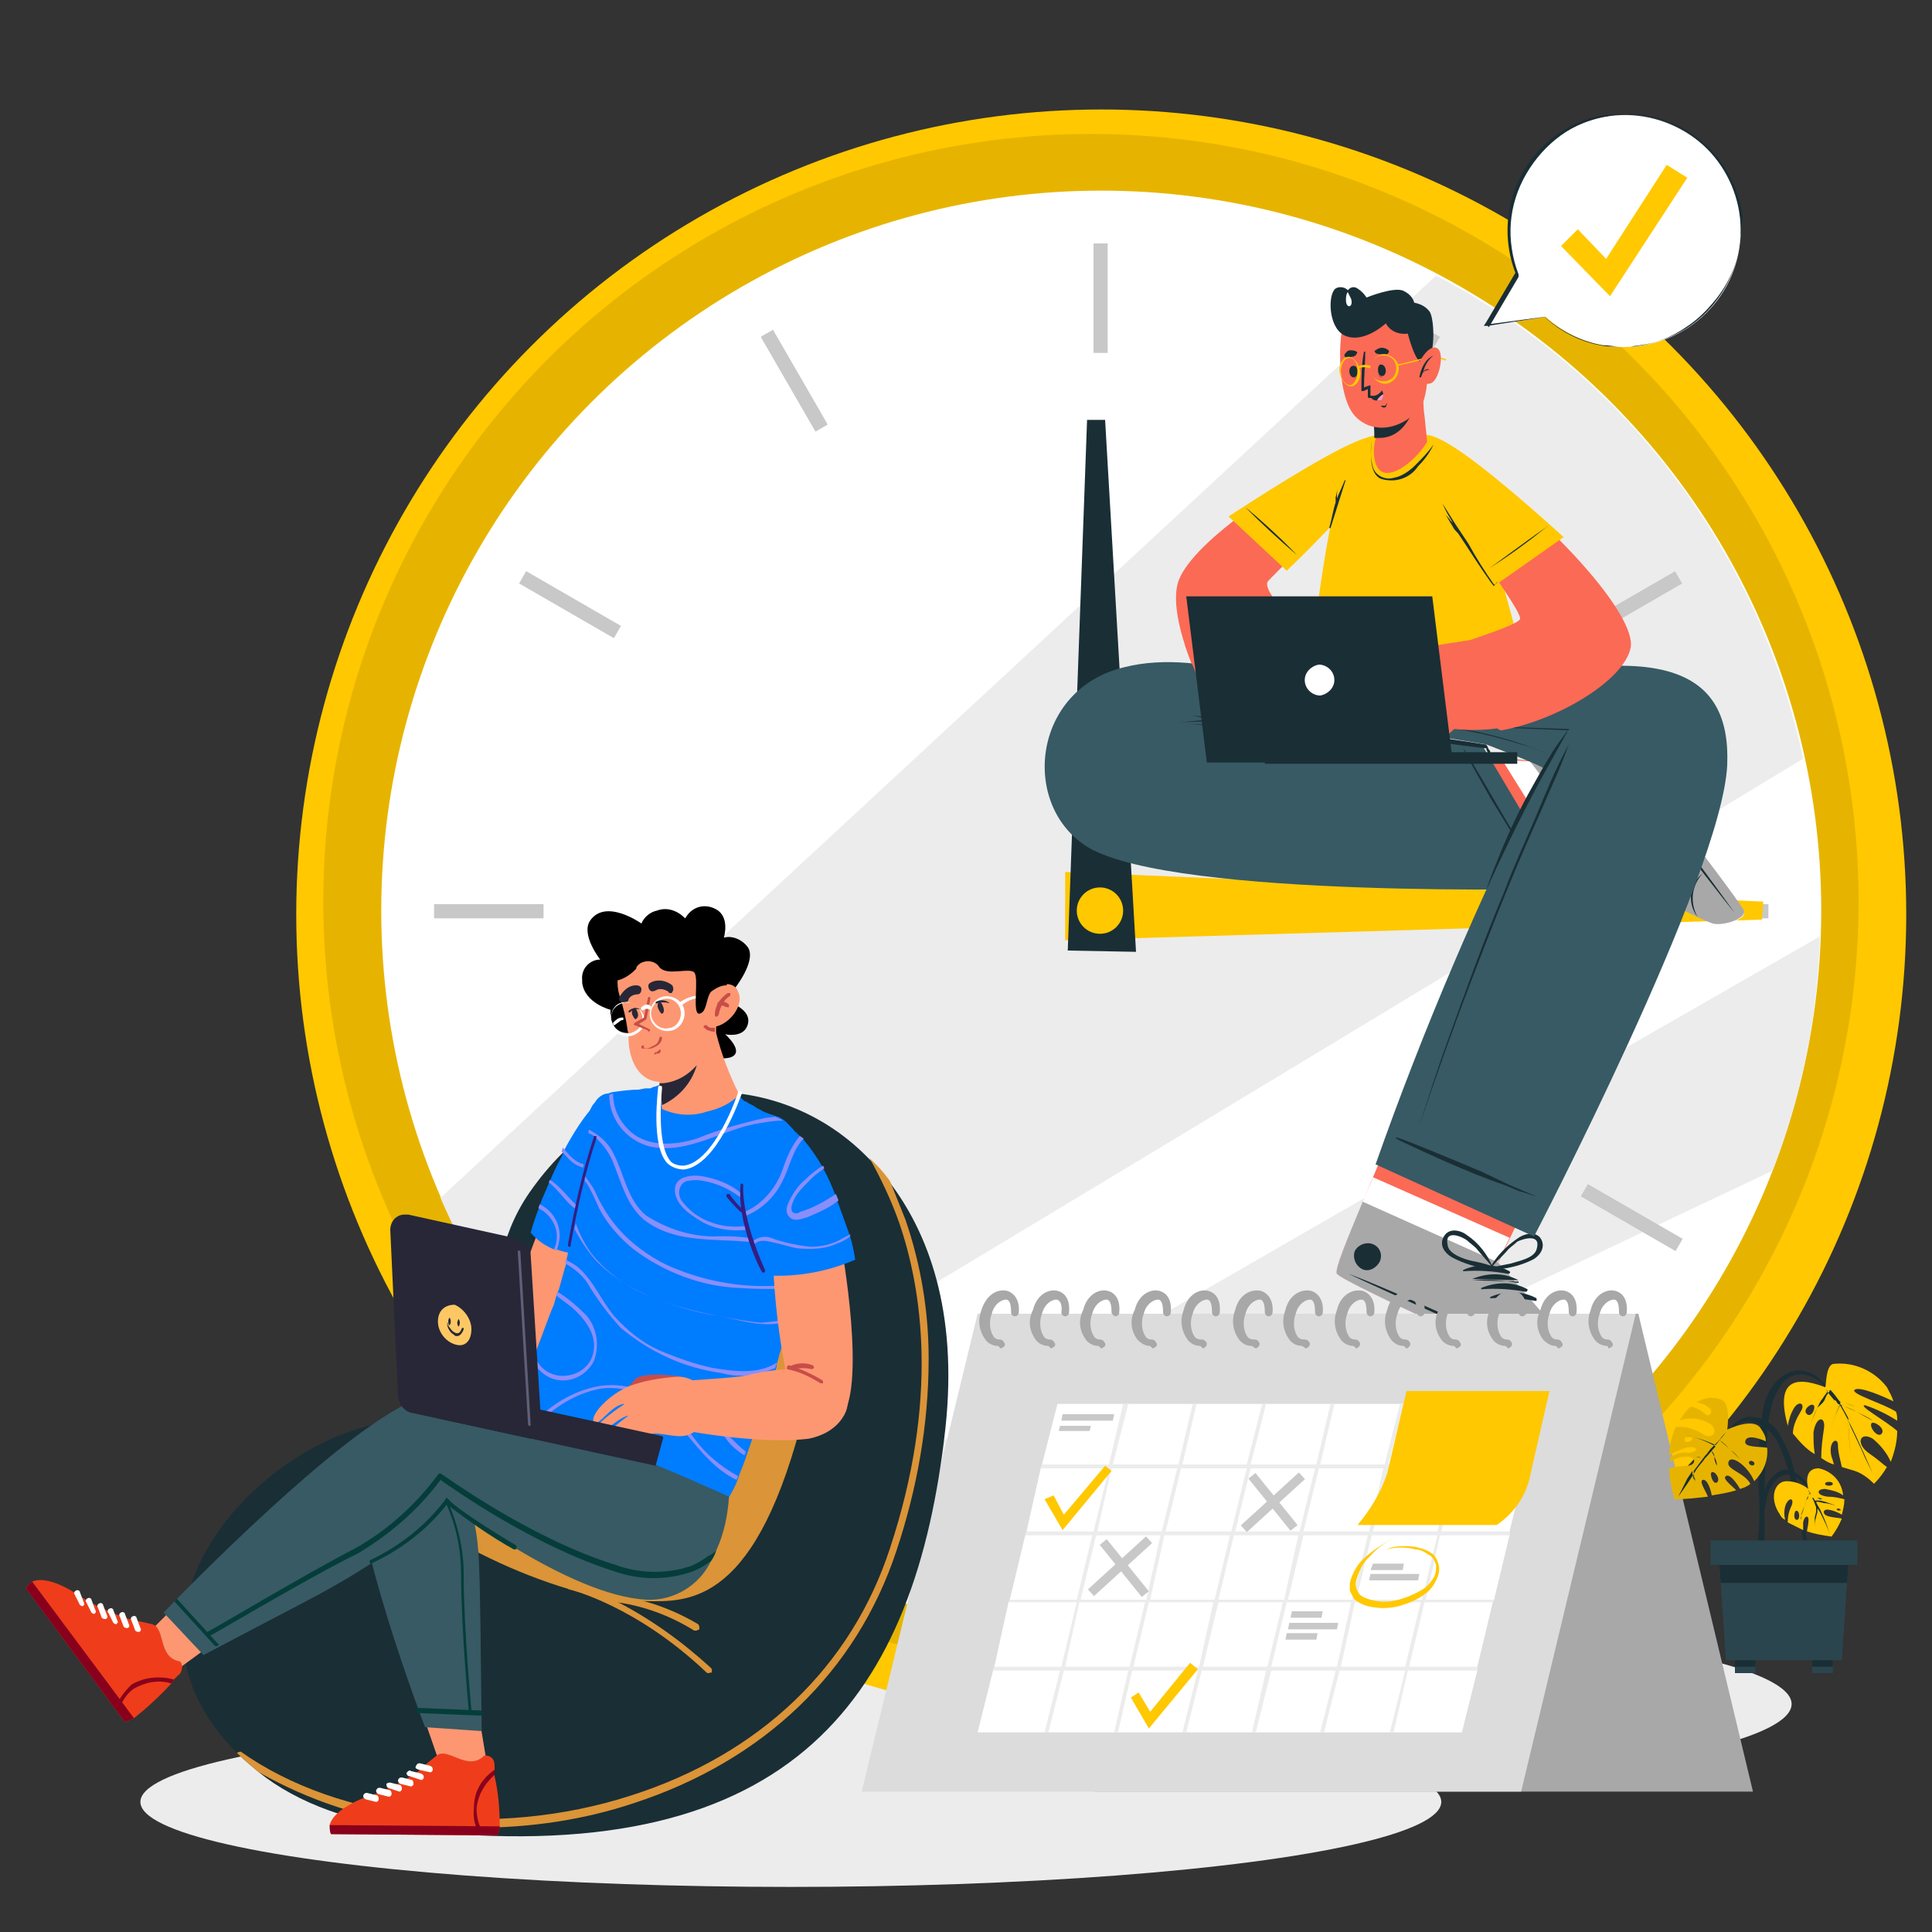 <?xml version="1.0" encoding="utf-8"?>
<!-- Generator: Adobe Illustrator 25.3.1, SVG Export Plug-In . SVG Version: 6.00 Build 0)  -->
<svg version="1.1" id="Layer_1" xmlns="http://www.w3.org/2000/svg" xmlns:xlink="http://www.w3.org/1999/xlink" x="0px" y="0px"
	 viewBox="0 0 150 150" style="enable-background:new 0 0 150 150;" xml:space="preserve">
<rect x="0" y="0" width="150" height="150" fill="#333333" stroke="none"/>
<style type="text/css">
	.st0{fill:#ECECEC;}
	.st1{fill:#FFC800;}
	.st2{opacity:0.1;enable-background:new    ;}
	.st3{fill:#FFFFFF;}
	.st4{fill:#C8C8C8;}
	.st5{fill:#1A2E35;}
	.st6{fill:#FB6A55;}
	.st7{fill:#A8A8A8;}
	.st8{fill:#375A64;}
	.st9{fill:none;}
	.st10{fill:#FF98BB;}
	.st11{fill:#DCDCDC;}
	.st12{fill:#2B454E;}
	.st13{fill:#DB9437;}
	.st14{fill:#FD9772;}
	.st15{fill:#007CFF;}
	.st16{fill:#8A8EFD;}
	.st17{fill:#341E82;}
	.st18{fill:#EF3D1B;}
	.st19{fill:#88001C;}
	.st20{fill:#053D3A;}
	.st21{fill:#C84D48;}
	.st22{fill:#272737;}
	.st23{fill:#FDC864;}
	.st24{fill:#5F5F77;}
</style>
<ellipse class="st0" cx="85.4" cy="132.3" rx="53.7" ry="7.2"/>
<ellipse class="st0" cx="61.4" cy="139.9" rx="50.5" ry="6.6"/>
<polygon class="st1" points="46.2,118.2 41,132.3 47.2,132.3 58.5,124.6 "/>
<polygon class="st2" points="46.2,118.2 41,132.3 47.2,132.3 58.5,124.6 "/>
<polygon class="st1" points="124.7,118.2 129.9,132.3 123.8,132.3 112.4,124.6 "/>
<polygon class="st2" points="124.7,118.2 129.9,132.3 123.8,132.3 112.4,124.6 "/>
<circle class="st1" cx="85.5" cy="71" r="62.5"/>
<circle class="st2" cx="84.7" cy="70" r="59.6"/>
<circle class="st3" cx="85.5" cy="70.7" r="55.9"/>
<path class="st0" d="M140,58.9c-25.4,15.4-67.2,40.7-90.6,54.6c-6.6-5.6-11.8-12.6-15.2-20.5l77.3-71.6
	C126.1,29,136.5,42.7,140,58.9z"/>
<path class="st0" d="M141.3,72.7c-0.2,6.2-1.4,12.4-3.7,18.2l-69.7,33c-3-1-6-2.3-8.8-3.8C80.2,107.8,118.6,85.7,141.3,72.7z"/>
<rect x="84.9" y="18.9" class="st4" width="1.1" height="8.5"/>
<rect x="61.1" y="25.3" transform="matrix(0.866 -0.5 0.5 0.866 -6.5 34.791)" class="st4" width="1.1" height="8.5"/>
<rect x="43.7" y="42.7" transform="matrix(0.5 -0.866 0.866 0.5 -18.527 61.792)" class="st4" width="1.1" height="8.5"/>
<rect x="33.7" y="70.2" class="st4" width="8.5" height="1.1"/>
<rect x="40" y="94" transform="matrix(0.866 -0.5 0.5 0.866 -41.33 34.791)" class="st4" width="8.5" height="1.1"/>
<rect x="57.4" y="111.4" transform="matrix(0.499 -0.866 0.866 0.499 -66.106 109.44)" class="st4" width="8.5" height="1.1"/>
<rect x="84.9" y="114.1" class="st4" width="1.1" height="8.5"/>
<rect x="108.7" y="107.7" transform="matrix(0.866 -0.5 0.5 0.866 -41.329 69.617)" class="st4" width="1.1" height="8.5"/>
<rect x="126.1" y="90.3" transform="matrix(0.5 -0.866 0.866 0.5 -18.519 156.938)" class="st4" width="1.1" height="8.5"/>
<rect x="128.8" y="70.2" class="st4" width="8.5" height="1.1"/>
<rect x="122.4" y="46.4" transform="matrix(0.866 -0.5 0.5 0.866 -6.508 69.619)" class="st4" width="8.5" height="1.1"/>
<rect x="105" y="29" transform="matrix(0.499 -0.866 0.866 0.499 29.092 109.426)" class="st4" width="8.5" height="1.1"/>
<polygon class="st1" points="136.8,71.4 82.7,73 82.7,67.7 136.9,70 "/>
<polygon class="st5" points="85.8,32.6 88.2,73.9 82.9,73.8 84.4,32.6 "/>
<circle class="st1" cx="85.4" cy="70.7" r="1.8"/>
<path class="st6" d="M135.3,70.7c-0.2-0.6-11-14.8-11.7-15.1c-0.1,0-4.9,3.4-4.9,3.4c-0.2,0.3-9.3-1.7-9.3-1.7l-0.1,11L126,68
	c0,0,2.2,1.3,4.3,2.4l0,0c0.9,0.5,1.8,0.9,2.7,1.3C133.8,71.9,135.5,71.3,135.3,70.7z"/>
<path class="st3" d="M133,71.7c-0.9-0.4-1.8-0.8-2.7-1.3l0,0c-2.1-1.1-4.3-2.4-4.3-2.4l-3.7,0.1l-5.8-9.3c0.7,0.2,1.5,0.3,2.3,0.3
	c0,0,4.8-3.4,4.9-3.4c0.7,0.3,11.5,14.5,11.7,15.1S133.8,71.9,133,71.7z"/>
<path class="st7" d="M135.4,70.7c-0.2-0.6-11-14.8-11.8-15.1c-0.3-0.1-2.6,1.3-4.9,3.4l7,9.1c0,0,6.4,3.4,7.3,3.6
	S135.6,71.3,135.4,70.7z"/>
<path class="st5" d="M134.7,70.9c-1.9-2.3-9.2-11.9-10.9-14.4l0,0C125.8,58.8,133,68.5,134.7,70.9C134.8,71,134.8,71,134.7,70.9z"/>
<path class="st5" d="M131.8,71.2c-0.4-0.5-0.6-1.2-0.5-1.9c0.1-0.6,0.4-1.1,0.9-1.5l0,0C131.3,68.8,131.2,70.1,131.8,71.2
	C131.8,71.2,131.8,71.3,131.8,71.2z"/>
<path class="st5" d="M126.5,68.7c-0.8-1-1.2-2.2-0.9-3.5 M125.7,65.2c0.2,1.2,0.5,2.3,1,3.4c0,0,0,0.1,0,0.1s-0.1,0-0.1,0
	L125.7,65.2z"/>
<path class="st5" d="M127.4,69.2c-0.8-1-1.1-2.2-0.9-3.5c0,0,0.1,0,0.1,0c0.2,1.2,0.5,2.3,1,3.4C127.6,69.2,127.4,69.3,127.4,69.2z"
	/>
<path class="st5" d="M128.2,69.7c-0.8-1-1.2-2.2-0.9-3.5c0,0,0.1,0,0.1,0c0.2,1.2,0.5,2.3,1,3.4c0,0,0,0.1,0,0.1
	C128.3,69.8,128.3,69.8,128.2,69.7z"/>
<path class="st5" d="M129.1,70.3c-0.8-1-1.2-2.2-0.9-3.5 M128.2,66.8c0.2,1.2,0.5,2.3,1,3.4c0,0,0,0.1,0,0.1c0,0-0.1,0-0.1,0
	L128.2,66.8z"/>
<path class="st5" d="M122.1,58.9c-0.3-0.5-0.3-1.1,0.2-1.5c0.5-0.3,1.1-0.3,1.5,0.2s0.3,1.1-0.2,1.5
	C123.1,59.4,122.4,59.4,122.1,58.9L122.1,58.9z"/>
<path class="st5" d="M126.1,70.5c0.2-1,0.2-2.1,0-3.2c0-0.1-0.1-0.1-0.2-0.1l0,0c-0.8,0.7-1.4,1.7-1.8,2.7c-0.2,0.6-0.1,1.5,0.7,1.7
	S126,71.1,126.1,70.5z M125.4,71.2c-1.1,0.7-1-0.8-0.9-1.3c0.1-0.3,0.2-0.6,0.4-0.8c0.3-0.6,0.6-1.1,1-1.6c0,0.5,0,1,0,1.5
	S126,70.8,125.4,71.2z"/>
<path class="st5" d="M122.7,64.3c-0.6,0.6-0.2,1.4,0.3,1.8c0.8,0.7,1.9,1.2,3,1.4l0,0c0,0,0.2-0.1,0.1-0.2c-0.4-1-1-1.9-1.7-2.7
	C124,64.2,123.3,63.8,122.7,64.3z M125.1,66.1c0.2,0.4,0.5,0.9,0.8,1.3c-0.6-0.3-1.1-0.5-1.7-0.9c-0.3-0.2-0.5-0.3-0.8-0.5
	c-0.4-0.3-1.2-1.6,0.1-1.6C124.2,64.5,124.8,65.5,125.1,66.1z"/>
<path class="st8" d="M108.9,54h-7.5c0,0-7.8-3.8-14.1-2.2c-7.2,1.7-8.1,10.8-2.8,14c6.8,4,37.2,3.2,37.2,3.2l-6.6-11.1
	C108.9,56.6,102.5,56,96,56l12.9,1.8L108.9,54z"/>
<path class="st5" d="M115.7,58.6C115.7,58.6,115.7,58.6,115.7,58.6L115.7,58.6v-0.2c0-0.1,0-0.1-0.1-0.2l-0.1-0.2
	c0-0.1-0.1-0.1-0.1-0.2h-0.1c-1.1-0.2-8.7-1.3-9.8-1.4s-2.3-0.2-3.4-0.3c-2.3-0.2-4.5-0.3-6.8-0.2h-0.6h-0.1l-0.3-0.1l-0.6-0.1
	c-0.4-0.1-0.9-0.1-1.3-0.2l0,0l1.3,0.3l0.4,0.1c-0.8,0-1.7,0.1-2.5,0.2l0,0c1.1-0.1,2.3-0.1,3.4,0s2.2,0,3.4,0.1
	c2.3,0.1,4.6,0.3,6.8,0.6c1.3,0.1,9,1.2,10.2,1.3l0,0c0,0,0,0.1,0,0.1l0.1,0.2l0.1,0.2l0.1,0.1v0l0,0
	C115.6,58.6,115.7,58.6,115.7,58.6z"/>
<path class="st5" d="M119.5,68.3c-0.4-0.7-0.8-1.3-1.1-2s-0.8-1.3-1.1-2c-0.8-1.3-3.4-5.9-3.7-6.2l0,0c0.1,0.3,1.8,3.3,2.2,4
	c0.8,1.3,1.6,2.6,2.4,3.9c0.2,0.4,0.5,0.8,0.7,1.1S119.3,67.9,119.5,68.3C119.4,68.3,119.5,68.3,119.5,68.3z"/>
<path class="st5" d="M113.4,59.2c-0.7-0.2-1.3-0.3-2-0.4l-2-0.4c-1.4-0.2-2.7-0.5-4.1-0.7c-2.7-0.5-5.4-0.8-8.2-1.1
	c-1.6-0.2-3.1-0.2-4.7-0.4v0c2.8,0.1,5.5,0.5,8.3,0.9s5.4,0.8,8.1,1.3l2.3,0.4C112,59,112.7,59.2,113.4,59.2
	C113.5,59.3,113.5,59.2,113.4,59.2z"/>
<path class="st6" d="M121.2,107c-0.7-0.1-16.9-7.4-17.4-8.1c-0.2-0.3,0.8-2.7,2-5.6c0.3-0.6,0.5-1.3,0.8-1.9
	c1.8-4.3,3.8-8.7,3.8-8.7l10.9,4.9l-4.1,8.6l-0.9,1.9c0,0,5,5.6,5.4,6.4S121.8,107,121.2,107z"/>
<path class="st3" d="M121.2,107c-0.7-0.1-16.9-7.4-17.4-8.1c-0.2-0.3,1.2-3.8,2.8-7.5l10.6,4.7l-0.9,1.9c0,0,5,5.6,5.4,6.4
	S121.8,107,121.2,107z"/>
<path class="st7" d="M121.2,107c-0.7-0.1-16.9-7.4-17.4-8.1c-0.2-0.3,0.8-2.7,2-5.6l10.5,4.7c0,0,5,5.6,5.4,6.4S121.8,107,121.2,107
	z"/>
<path class="st5" d="M121.2,106.2c-2.7-1.3-13.7-6.3-16.5-7.3l0,0C107.4,100.2,118.4,105.1,121.2,106.2
	C121.3,106.3,121.3,106.2,121.2,106.2z"/>
<path class="st5" d="M120.9,103.3c-0.6-0.3-1.3-0.3-1.9-0.1c-0.6,0.2-1,0.6-1.3,1.2l0,0C118.4,103.4,119.6,103,120.9,103.3
	L120.9,103.3z"/>
<path class="st5" d="M117.2,98.7c-1.1-0.6-2.5-0.6-3.6-0.1v0.1c1.2-0.1,2.4,0,3.5,0.2C117.2,98.9,117.3,98.8,117.2,98.7z"/>
<path class="st5" d="M117.9,99.4c-1.1-0.6-2.4-0.6-3.6-0.1 M114.3,99.4c1.2-0.1,2.4,0,3.5,0.2c0,0,0.1,0,0.1,0c0,0,0-0.1,0-0.1
	L114.3,99.4z"/>
<path class="st5" d="M118.6,100.1c-1.1-0.6-2.4-0.6-3.6-0.1v0.1c1.2-0.1,2.4,0,3.5,0.2C118.6,100.2,118.6,100.2,118.6,100.1
	C118.6,100.1,118.6,100.1,118.6,100.1z"/>
<path class="st5" d="M119.3,100.8c-1.1-0.6-2.5-0.6-3.6-0.1v0.1c1.2-0.1,2.4,0,3.5,0.2c0,0,0.1,0,0.1,0
	C119.3,100.9,119.3,100.9,119.3,100.8L119.3,100.8z"/>
<path class="st5" d="M106.6,96.6c-0.5-0.2-1.1,0-1.4,0.5c-0.2,0.5,0,1.1,0.5,1.4s1.1,0,1.4-0.5C107.4,97.4,107.1,96.8,106.6,96.6
	L106.6,96.6z"/>
<path class="st5" d="M119.7,96.3c-0.3-0.7-1.2-0.6-1.8-0.2c-0.9,0.6-1.7,1.4-2.2,2.3l0,0c0,0.1,0,0.2,0.1,0.2c0,0,0,0,0.1,0
	c1.1-0.1,2.1-0.3,3.1-0.8C119.4,97.6,120,97,119.7,96.3z M117.3,98.1c-0.5,0.1-1,0.2-1.5,0.3c0.4-0.5,0.9-0.9,1.3-1.4
	c0.2-0.2,0.5-0.4,0.7-0.6c0.4-0.2,1.9-0.7,1.5,0.6C119.1,97.7,117.9,97.9,117.3,98.1z"/>
<path class="st5" d="M112.7,97.6c0.9,0.5,2,0.8,3,1c0.1,0,0.2,0,0.2-0.1c0,0,0,0,0-0.1l0,0c-0.4-1-1.1-1.9-2-2.5
	c-0.5-0.4-1.4-0.6-1.8,0.1S112.2,97.3,112.7,97.6z M112.4,96.7c-0.3-1.3,1.1-0.7,1.5-0.4c0.2,0.2,0.5,0.4,0.7,0.6
	c0.4,0.5,0.8,0.9,1.2,1.4c-0.5-0.2-1-0.3-1.5-0.4S112.5,97.4,112.4,96.7z"/>
<path class="st8" d="M106.8,90.4l12.3,5.6c0,0,14.6-28,15-36.6c0.3-7.3-4.8-10.1-21.2-5.4l-4,0v2.8c1.8,0.2,6.5,1,6.5,1
	c3.4,1.3,4.5,1.8,4.5,1.9C114.9,69.6,110.5,79.9,106.8,90.4z"/>
<path class="st5" d="M121.8,56.6c-0.5,0.7-1,1.3-1.4,2c-2.7-1.1-5.5-1.9-8.4-2.2c-0.8-0.1-1.6-0.2-2.4-0.2 M109.6,56.2
	c2.9,0.2,5.7,0.7,8.5,1.6c0.8,0.2,1.5,0.5,2.3,0.8c-0.5,0.8-1,1.7-1.5,2.6c-0.9,1.6-1.7,3.3-2.4,5c-0.4,1-0.8,1.9-1.1,2.9l0,0
	c1.5-3.3,3.1-6.6,4.9-9.8c0.5-0.9,1-1.8,1.5-2.7c0.1,0.1,0,0,0,0.1L109.6,56.2z"/>
<path class="st5" d="M119.3,92.9c-0.7-0.3-1.4-0.6-2.1-0.9l-2.1-1c-1.4-0.6-6.2-2.6-6.7-2.7c0,0,0,0,0,0.1c0.3,0.2,3.4,1.6,4.1,1.9
	c1.4,0.6,2.8,1.2,4.3,1.7l1.2,0.5C118.5,92.6,118.9,92.8,119.3,92.9C119.3,93,119.4,93,119.3,92.9z"/>
<path class="st5" d="M121.8,57.8c-1,1.8-1.8,3.8-2.6,5.7c-0.8,1.9-1.7,3.8-2.4,5.7c-1.6,3.8-3,7.7-4.4,11.6
	c-0.8,2.2-1.5,4.4-2.2,6.6l0,0c1.3-3.9,2.7-7.8,4.2-11.7c1.5-3.9,3-7.7,4.7-11.5c0.5-1.1,0.9-2.1,1.4-3.2S121.4,58.9,121.8,57.8
	C121.8,57.8,121.8,57.8,121.8,57.8z"/>
<path class="st1" d="M101.5,54.8c0.3,0.3,17.3,0.1,17.4,0c0.2-0.3-2.3-11-4.2-15.1c-2.5-5.2-3.8-5.7-4.5-6c-1-0.3-2.1-0.3-3.2,0
	c-1.4,1.3-2.5,2.8-3.1,4.6C102.7,42.2,101.3,54.6,101.5,54.8z"/>
<path class="st6" d="M113,35.1c7.5,5.3,14.1,12.7,13.6,15.2s-5.6,5.6-10,6.4c-0.9,0.2-4-6.5-3-6.8c0.7-0.3,4-1.3,4.4-1.8
	s-5.1-7.4-6.9-11.2C109.2,32.9,111,33.7,113,35.1z"/>
<path class="st6" d="M115.5,49.5c0,0-2.8,0.4-4.6,0.7c-1.2,0.2-2.3,0.6-3.4,1.1c-1,0.7-4.8,4.3-4,5.3s1.9-0.6,1.9-0.6
	s-1.3,1.5-0.3,2.1s2.3-1.4,2.3-1.4s-1.5,1.4-0.4,2c1,0.5,2.7-1.7,2.7-1.7s-1.8,1.3-0.8,1.9s4-2.3,4-2.3c1.9,0.2,3.8,0,5.6-0.5
	C118.7,56.1,115.5,49.5,115.5,49.5z"/>
<path class="st5" d="M106.9,57.3l0.3-0.5c0.2-0.3,0.4-0.6,0.6-0.9s0.5-0.5,0.7-0.8s0.6-0.5,0.8-0.8l0,0c-0.3,0.3-0.5,0.5-0.7,0.8
	c-0.2,0.3-0.5,0.5-0.7,0.8s-0.5,0.5-0.7,0.8S107.1,57.1,106.9,57.3c0,0.1-0.1,0.3-0.3,0.4l0,0C106.7,57.5,106.8,57.4,106.9,57.3z"/>
<path class="st5" d="M105.1,56.4c0.3-0.6,0.7-1.1,1.2-1.6c0.4-0.5,0.9-1,1.4-1.4l0,0l-1.3,1.5C106.1,55.2,105.2,56.3,105.1,56.4
	C105,56.5,105.1,56.4,105.1,56.4z"/>
<path class="st5" d="M108.6,58.1c0.3-0.5,0.7-1,1.1-1.5c0.5-0.5,0.9-0.9,1.5-1.2l0,0c-0.5,0.5-0.9,0.9-1.3,1.4
	C109.6,56.9,108.9,57.9,108.6,58.1C108.6,58.2,108.6,58.1,108.6,58.1z"/>
<path class="st1" d="M121.4,41.7l-5.4,3.8c0,0-4.4-6.3-5.5-9.3s0.1-3.1,3.1-1S121.4,41.7,121.4,41.7z"/>
<path class="st5" d="M120.1,40.9c-1.5,1.2-3,2.3-4.6,3.3l0,0C116,43.9,118.2,42.2,120.1,40.9C120.1,40.8,120.2,40.9,120.1,40.9z"/>
<path class="st5" d="M116.3,45.2l-0.3,0.2c-0.7-1-1.4-2.1-2-3.2l-1-1.5c-0.3-0.5-0.7-1.1-1-1.6l0,0c0.2,0.5,0.5,1,0.8,1.5l-0.2-0.2
	c-0.1-0.2-0.3-0.3-0.4-0.5c0,0-0.1,0,0,0c0.1,0.2,0.2,0.3,0.3,0.5c0.1,0.2,0.2,0.3,0.3,0.5s0.2,0.3,0.4,0.5l0,0
	c0.2,0.3,0.4,0.6,0.6,0.9c0.7,1.1,2.1,3.2,2.2,3.2C116.1,45.3,116.2,45.2,116.3,45.2C116.4,45.1,116.3,45.2,116.3,45.2z"/>
<path class="st6" d="M103.8,35.2c-5.8,3.3-11.3,7.2-12.3,9.9c-0.6,1.7,0.3,4.6,1,6.4c0.4,0.9,8.5-2.8,7.8-3.5
	c-1.8-1.7-2-2.5-1.9-2.8s6.4-6.1,8.2-8.7C109.1,32.8,106.4,33.8,103.8,35.2z"/>
<path class="st6" d="M103.7,56c-0.8,0.5-1.8-1.5-1.8-1.5c0,0.4-0.2,0.7-0.4,1c-0.5,0.5-1.4-0.1-1.4-0.1c-0.1,0.4-0.3,0.7-0.6,1
	c-0.5,0.4-1.6,0-1.6,0c-0.3,0.3-0.7,0.5-1.1,0.5c-1.1,0.1-2.2-1.3-2.8-2.2c-0.8-1.5-1.4-3-2-4.6l5.7-4.3c0,0,4.1,3.2,4.7,4.3
	C103,51.2,104.9,55.3,103.7,56z"/>
<path class="st5" d="M102,54.4c-0.3-1.2-0.8-2.3-1.5-3.3l0,0C101.1,52.1,101.4,53.4,102,54.4C101.9,54.5,102,54.5,102,54.4z"/>
<path class="st5" d="M100.2,55.4c-0.1-0.3-0.2-0.5-0.4-0.7c-0.2-0.2-0.3-0.5-0.5-0.7c-0.3-0.5-0.7-1-1-1.5l0,0
	c0.3,0.5,0.6,1,0.9,1.5l0.4,0.8C99.8,54.9,100,55.2,100.2,55.4L100.2,55.4z"/>
<path class="st5" d="M97.9,56.4c-0.1-0.2-0.2-0.5-0.4-0.6l-0.4-0.7c-0.3-0.5-0.6-0.9-0.9-1.3l0,0c0.3,0.5,0.6,0.9,0.8,1.4l0.4,0.7
	C97.6,56.1,97.7,56.3,97.9,56.4C97.9,56.4,97.9,56.5,97.9,56.4z"/>
<path class="st1" d="M95.4,40.1l4.5,4.2c0,0,5.6-5.3,7.2-8.1s0.3-3-2.9-1.4S95.4,40.1,95.4,40.1z"/>
<path class="st1" d="M95.4,40.1l4.5,4.2c0,0,5.6-5.3,7.2-8.1s0.3-3-2.9-1.4S95.4,40.1,95.4,40.1z"/>
<path class="st5" d="M100.7,43.1c-1.4-1.2-2.7-2.4-4-3.7l0,0C97.1,39.7,99.2,41.5,100.7,43.1L100.7,43.1z"/>
<path class="st5" d="M104.4,37.3c-0.2,0.5-0.4,0.9-0.6,1.4v-0.1c0-0.3,0-0.6,0.1-0.9l0,0c-0.1,0.3-0.1,0.6-0.2,0.9
	c0,0.1,0,0.3,0,0.4l0,0l0,0c-0.2,0.6-0.3,1.3-0.5,2h0.1c0.2-0.6,0.4-1.3,0.6-1.9s0.4-1.3,0.6-1.9C104.5,37.3,104.4,37.3,104.4,37.3z
	"/>
<path class="st6" d="M107.5,36.7c1,0.2,2.6-1.2,3.3-2.4c0-0.1-0.1-1-0.2-2c-0.1-0.6-0.1-1.4-0.1-2c0-0.1-4.1,1-4.1,1
	c0.2,0.8,0.4,1.7,0.4,2.5c0,0.1,0,0.2,0,0.3l0,0C106.6,34.6,106.5,36.5,107.5,36.7z"/>
<path class="st5" d="M110.2,30.2c-0.2,1.1-0.9,3.8-3.1,3.8c-0.1,0-0.3,0-0.4,0l0,0c0-0.1,0-0.2,0-0.3c0-0.9-0.2-1.7-0.4-2.5
	C106.3,31.3,109.3,30.4,110.2,30.2z"/>
<path class="st6" d="M110.3,24.8c0.7,1.4,0.8,5.6,0,6.8c-1.2,1.6-3.6,2.3-5.1,0.7s-1.4-7.1-0.5-8.2c1.5-1.4,3.8-1.3,5.2,0.2
	C110,24.4,110.1,24.6,110.3,24.8z"/>
<path class="st9" d="M110.3,31.5L110.3,31.5"/>
<path class="st5" d="M107,28.6L107,28.6c0,0.3,0,0.6,0.3,0.7l0,0C107,29.3,107,28.9,107,28.6z"/>
<path class="st5" d="M107.2,28.3c0.5,0,0.5,0.9,0.1,0.9S106.9,28.3,107.2,28.3z"/>
<path class="st5" d="M105.4,28.7L105.4,28.7c0,0.3,0,0.6-0.2,0.7l0,0C105.4,29.4,105.4,29,105.4,28.7z"/>
<path class="st5" d="M105.1,28.4c-0.5,0-0.4,0.9,0,0.9S105.5,28.4,105.1,28.4z"/>
<path class="st5" d="M107.6,27.5c-0.1,0-0.2,0-0.4,0c-0.1,0-0.3,0-0.4-0.1c-0.1-0.1-0.1-0.2,0-0.2c0.1-0.1,0.3-0.2,0.5-0.2
	c0.2,0,0.4,0.1,0.5,0.2c0.1,0.1,0,0.2-0.1,0.3C107.7,27.5,107.7,27.5,107.6,27.5z"/>
<path class="st5" d="M104.6,27.8c0.1,0,0.2-0.1,0.4-0.1c0.1,0,0.3-0.1,0.3-0.2c0.1-0.1,0.1-0.2,0-0.2c-0.1-0.1-0.3-0.1-0.5-0.1
	c-0.2,0-0.3,0.2-0.4,0.3C104.3,27.6,104.5,27.8,104.6,27.8z"/>
<path class="st5" d="M107.7,31.3c-0.1,0.1-0.1,0.2-0.2,0.2c-0.1,0-0.2,0-0.3,0l0,0c0.1,0.1,0.2,0.2,0.4,0.1
	C107.6,31.5,107.7,31.4,107.7,31.3C107.7,31.1,107.7,31.2,107.7,31.3z"/>
<path class="st5" d="M107.3,30.4c-0.1,0.2-0.4,0.4-0.6,0.5c-0.1,0-0.2,0-0.3,0h-0.1c0,0-0.1,0-0.1-0.1l0,0l0,0l0,0l0,0
	c0-0.2,0-0.6,0-0.6s-0.5,0.3-0.5,0.1c0-1,0-2,0.2-3h0.1c0,0.9-0.1,1.9-0.1,2.8c0.1-0.1,0.3-0.1,0.5-0.2c0,0,0,0.6,0,0.8l0,0
	C106.6,30.8,107,30.7,107.3,30.4C107.3,30.4,107.3,30.4,107.3,30.4z"/>
<path class="st5" d="M106.4,30.8c0.1,0.2,0.3,0.3,0.5,0.3c0.1,0,0.2,0,0.3,0c0.2-0.1,0.2-0.3,0.2-0.5c0-0.1-0.1-0.2-0.1-0.3
	C107.1,30.6,106.8,30.8,106.4,30.8z"/>
<path class="st10" d="M106.9,31.1c0.1,0,0.2,0,0.3,0c0.2-0.1,0.2-0.3,0.2-0.5C107.2,30.7,107,30.9,106.9,31.1z"/>
<path class="st5" d="M104.3,26c1.5,0.8,3.3-0.9,3.3-0.9c0.3,0.6,1,0.9,1.7,0.8c0,0,0.6,2.4,1.2,2.3c1-0.1,0.9-3.4,0.5-4
	c-0.3-0.4-0.7-0.6-1.2-0.7c-0.1-0.4-0.4-0.7-0.8-0.9c-0.7-0.4-2.9,0.5-2.9,0.5c-0.2-0.3-0.4-0.5-0.7-0.7c-0.3-0.2-0.6-0.1-0.8,0.2
	c0,0,0,0,0,0c0.1,0.2,0.2,0.4,0.3,0.6c0.2,0.7-0.4,0.8-0.4,0.1c0-0.2,0-0.5,0.2-0.7c-0.2-0.3-0.7-0.4-1-0.2c0,0,0,0,0,0
	C103.1,22.8,103.1,25.3,104.3,26z"/>
<path class="st1" d="M104.9,30c-0.4,0-0.8-0.5-0.9-1.1s0.3-1.2,0.7-1.2s0.8,0.5,0.9,1.1S105.3,30,104.9,30z M104.7,27.8
	c-0.3,0-0.6,0.5-0.6,1.1s0.4,1,0.7,1s0.6-0.5,0.6-1.1S105.1,27.7,104.7,27.8L104.7,27.8z"/>
<path class="st1" d="M107.6,29.8c-0.7,0-1.2-0.6-1.2-1.2c0-0.6,0.4-1,1-1.1c0.6,0,1.2,0.5,1.2,1.1c0,0,0,0,0,0
	C108.6,29.2,108.2,29.7,107.6,29.8z M107.4,27.6c-0.6,0-1,0.4-1,1s0.4,1,1,1s1-0.4,1-1C108.4,28,108,27.6,107.4,27.6z"/>
<path class="st1" d="M106.4,28.6c-0.6-0.2-0.9,0-0.9,0l-0.1-0.1c0,0,0.3-0.3,1-0.1L106.4,28.6z"/>
<path class="st1" d="M108.5,28.4v-0.1c0.1,0,2.5-0.6,2.8-0.7c0.3,0.1,0.7,0.2,1,0.3l-0.1,0.1c-0.3-0.1-0.6-0.3-0.9-0.3l0,0
	C111,27.8,109.4,28.2,108.5,28.4z"/>
<path class="st6" d="M110.1,28.3c0,0,0.7-1.5,1.4-1.3s0.3,2.3-0.3,2.7c-0.3,0.2-0.8,0.1-1-0.2L110.1,28.3z"/>
<path class="st5" d="M111.3,27.6L111.3,27.6c-0.4,0.3-0.7,0.8-0.8,1.3c0.1-0.2,0.3-0.3,0.5-0.2c0,0,0,0,0,0l0,0
	c-0.2,0-0.4,0.1-0.5,0.2c-0.1,0.1-0.1,0.3-0.2,0.4c0,0-0.1,0-0.1,0l0,0C110.3,28.7,110.6,27.9,111.3,27.6z"/>
<path class="st5" d="M111.3,34.5c-0.4,0.6-0.9,1.1-1.4,1.6c-0.5,0.5-1.1,0.9-1.7,1c-0.7,0.2-1.4-0.2-1.6-0.8
	c-0.2-0.7-0.2-1.4-0.1-2.1c0,0,0,0,0,0c-0.1,1-0.2,2.7,0.8,3c1.1,0.3,2.2-0.1,2.8-1C110.5,35.8,111,35.2,111.3,34.5
	C111.3,34.5,111.3,34.5,111.3,34.5z"/>
<rect x="98.2" y="58.4" class="st5" width="19.6" height="0.9"/>
<polygon class="st5" points="112.8,59.2 93.7,59.2 92.1,46.3 111.2,46.3 "/>
<path class="st3" d="M103.6,52.8c0,0.6-0.5,1.1-1.1,1.2c0,0,0,0,0,0c-0.6,0-1.2-0.5-1.2-1.2c0-0.6,0.5-1.1,1.1-1.2c0,0,0,0,0,0
	C103,51.6,103.6,52.1,103.6,52.8z"/>
<polygon class="st7" points="136.1,139.1 85,139.1 76,102 127.2,102 "/>
<polygon class="st11" points="66.9,139.1 118.1,139.1 127,102 75.9,102 "/>
<polygon class="st3" points="119.6,109 118.5,113.7 118.4,114 117.2,118.9 117.2,119.2 116,124.2 115.9,124.4 114.7,129.4 
	114.7,129.7 113.5,134.5 75.9,134.5 77.1,129.7 77.2,129.4 78.3,124.4 78.4,124.2 79.6,119.2 79.7,118.9 80.8,114 80.9,113.7 
	82.1,109 "/>
<polygon class="st0" points="87.6,109 86.4,113.7 86.3,114 85.2,118.9 85.1,119.2 83.9,124.2 83.8,124.4 82.7,129.4 82.6,129.7 
	81.4,134.5 81.1,134.5 82.3,129.7 82.4,129.4 83.6,124.4 83.6,124.2 84.8,119.2 84.9,118.9 86.1,114 86.1,113.7 87.2,109 "/>
<polygon class="st0" points="92.9,109 91.8,113.7 91.7,114 90.5,118.9 90.4,119.2 89.3,124.2 89.2,124.4 88,129.4 87.9,129.7 
	86.8,134.5 86.5,134.5 87.6,129.7 87.7,129.4 88.9,124.4 89,124.2 90.1,119.2 90.2,118.9 91.4,114 91.5,113.7 92.6,109 "/>
<polygon class="st0" points="98.3,109 97.1,113.7 97.1,114 95.9,118.9 95.8,119.2 94.6,124.2 94.6,124.4 93.4,129.4 93.3,129.7 
	92.1,134.5 91.8,134.5 93,129.7 93.1,129.4 94.2,124.4 94.3,124.2 95.5,119.2 95.6,118.9 96.8,114 96.8,113.7 98,109 "/>
<polygon class="st0" points="103.6,109 102.5,113.7 102.4,114 101.2,118.9 101.2,119.2 100,124.2 99.9,124.4 98.7,129.4 98.7,129.7 
	97.5,134.5 97.2,134.5 98.3,129.7 98.4,129.4 99.6,124.4 99.7,124.2 100.8,119.2 100.9,118.9 102.1,114 102.2,113.7 103.3,109 "/>
<polygon class="st0" points="109,109 107.8,113.7 107.8,114 106.6,118.9 106.5,119.2 105.3,124.2 105.2,124.4 104.1,129.4 
	104,129.7 102.8,134.5 102.5,134.5 103.7,129.7 103.8,129.4 104.9,124.4 105,124.2 106.2,119.2 106.3,118.9 107.4,114 107.5,113.7 
	108.7,109 "/>
<polygon class="st0" points="114.3,109 113.2,113.7 113.1,114 111.9,118.9 111.8,119.2 110.7,124.2 110.6,124.4 109.4,129.4 
	109.3,129.7 108.2,134.5 107.9,134.5 109.1,129.7 109.1,129.4 110.3,124.4 110.4,124.2 111.6,119.2 111.6,118.9 112.8,114 
	112.9,113.7 114,109 "/>
<polygon class="st0" points="118.5,113.7 118.4,114 80.8,114 80.9,113.7 "/>
<polygon class="st0" points="117.2,118.9 117.2,119.2 79.6,119.2 79.7,118.9 "/>
<polygon class="st0" points="116,124.2 115.9,124.4 78.3,124.4 78.4,124.2 "/>
<polygon class="st0" points="114.7,129.4 114.7,129.7 77.1,129.7 77.2,129.4 "/>
<rect x="87" y="119.1" transform="matrix(0.778 -0.628 0.628 0.778 -57.099 81.918)" class="st4" width="0.7" height="5.2"/>
<rect x="83.9" y="121.3" transform="matrix(0.739 -0.674 0.674 0.739 -59.29 90.307)" class="st4" width="6.1" height="0.7"/>
<rect x="98.5" y="114" transform="matrix(0.778 -0.628 0.628 0.778 -51.294 87.966)" class="st4" width="0.7" height="5.2"/>
<rect x="95.7" y="116.3" transform="matrix(0.739 -0.674 0.674 0.739 -52.774 96.99)" class="st4" width="6.1" height="0.7"/>
<polygon class="st1" points="82.5,118.8 81.1,116.4 81.8,116.1 82.6,117.6 85.8,113.8 86.3,114.2 "/>
<polygon class="st1" points="89.2,134.2 87.8,131.8 88.4,131.4 89.3,132.9 92.4,129.1 93,129.6 "/>
<path class="st1" d="M108.2,119.4c-0.7,0.4-1.3,0.8-1.8,1.4c-0.6,0.5-0.9,1.2-1.1,1.9c-0.1,0.4,0,0.7,0.2,1c0.2,0.3,0.6,0.4,0.9,0.5
	c0.7,0.2,1.5,0.2,2.2,0c0.7-0.2,1.4-0.5,2-0.9c0.3-0.2,0.5-0.5,0.7-0.8c0.2-0.3,0.2-0.7,0.2-1c-0.1-0.3-0.3-0.7-0.6-0.8
	c-0.3-0.2-0.6-0.4-1-0.4c-0.7-0.2-1.5-0.2-2.3,0c0.7-0.3,1.5-0.3,2.3-0.2c0.4,0.1,0.8,0.2,1.1,0.4c0.4,0.2,0.6,0.6,0.7,1
	c0.1,0.4,0,0.8-0.2,1.2c-0.2,0.4-0.4,0.7-0.8,1c-0.6,0.5-1.4,0.8-2.1,1c-0.8,0.2-1.6,0.2-2.4,0c-0.4-0.1-0.8-0.3-1.1-0.6
	c-0.1-0.2-0.2-0.4-0.3-0.6c0-0.2,0-0.4,0-0.6c0.2-0.8,0.6-1.5,1.2-2C106.8,120.2,107.5,119.8,108.2,119.4z"/>
<polygon class="st4" points="86.4,110.3 82.4,110.3 82.5,109.8 86.5,109.8 "/>
<polygon class="st4" points="84.6,111.1 82.2,111.1 82.3,110.7 84.7,110.7 "/>
<polygon class="st4" points="102.6,125.6 100.2,125.6 100.3,125.1 102.7,125.1 "/>
<polygon class="st4" points="102.2,127.3 99.8,127.3 99.9,126.8 102.3,126.8 "/>
<polygon class="st4" points="103.8,126.5 100,126.5 100.1,126 103.9,126 "/>
<polygon class="st4" points="108.9,121.9 106.4,121.9 106.6,121.4 109,121.4 "/>
<polygon class="st4" points="110.1,122.7 106.3,122.7 106.4,122.2 110.2,122.2 "/>
<path class="st1" d="M120.3,108l-1.6,7c-0.4,1.4-1.3,2.6-2.5,3.4h-10.8c1-1.2,1.8-2.5,2.3-4l1.5-6.4L120.3,108z"/>
<path class="st7" d="M77.5,104.5c-0.4,0-0.8-0.2-1-0.5c-0.5-0.7-0.6-1.5-0.3-2.3c0.4-1.2,1.2-1.6,1.9-1.5c0.5,0.1,1.1,0.6,1,1.7
	c0,0.2-0.2,0.3-0.3,0.3c0,0,0,0,0,0c-0.2,0-0.3-0.2-0.3-0.3c0,0,0,0,0,0c0-0.6-0.1-1-0.4-1s-0.9,0.3-1.1,1.1
	c-0.2,0.5-0.2,1.2,0.1,1.7c0.1,0.2,0.3,0.3,0.5,0.3c0.2,0,0.3,0.1,0.4,0.3s-0.1,0.3-0.3,0.4L77.5,104.5z"/>
<path class="st7" d="M81.4,104.5c-0.4,0-0.8-0.2-1-0.5c-0.5-0.7-0.6-1.5-0.2-2.3c0.3-1.2,1.2-1.6,1.8-1.5s1.1,0.6,1,1.7
	c0,0.2-0.2,0.3-0.3,0.3c0,0,0,0,0,0c-0.2,0-0.3-0.2-0.3-0.3c0,0,0,0,0,0c0.1-0.6-0.1-1-0.4-1s-0.9,0.3-1.1,1.1
	c-0.2,0.5-0.2,1.2,0.1,1.7c0.1,0.2,0.3,0.3,0.5,0.3c0.2,0,0.3,0.1,0.4,0.3s-0.1,0.3-0.3,0.4L81.4,104.5z"/>
<path class="st7" d="M85.3,104.5c-0.4,0-0.8-0.2-1-0.5c-0.5-0.7-0.6-1.5-0.2-2.3c0.3-1.2,1.2-1.6,1.8-1.5s1.1,0.6,1,1.7
	c0,0.2-0.2,0.3-0.3,0.3s-0.3-0.2-0.3-0.3c0-0.6-0.1-1-0.4-1s-0.9,0.3-1.1,1.1c-0.2,0.5-0.2,1.2,0.1,1.7c0.1,0.2,0.3,0.3,0.5,0.3
	c0.2,0,0.3,0.1,0.4,0.3s-0.1,0.3-0.3,0.4L85.3,104.5z"/>
<path class="st7" d="M89.3,104.5c-0.4,0-0.7-0.2-1-0.5c-0.5-0.7-0.6-1.5-0.2-2.3c0.3-1.2,1.2-1.6,1.8-1.5s1.1,0.6,1,1.7
	c0,0.2-0.2,0.3-0.3,0.3c0,0,0,0,0,0c-0.2,0-0.3-0.2-0.3-0.3c0-0.6-0.1-1-0.4-1s-0.9,0.3-1.1,1.1c-0.2,0.5-0.2,1.2,0.1,1.7
	c0.1,0.2,0.3,0.3,0.5,0.3c0.2,0,0.3,0.1,0.4,0.3s-0.1,0.3-0.3,0.4L89.3,104.5z"/>
<path class="st7" d="M93.2,104.5c-0.4,0-0.8-0.2-1-0.5c-0.5-0.7-0.6-1.5-0.3-2.3c0.3-1.2,1.2-1.6,1.8-1.5s1.1,0.6,1,1.7
	c0,0.2-0.2,0.3-0.3,0.3c0,0,0,0,0,0c-0.2,0-0.3-0.2-0.3-0.3c0-0.6-0.1-1-0.4-1s-0.9,0.3-1.1,1.1c-0.2,0.5-0.2,1.2,0.1,1.7
	c0.1,0.2,0.3,0.3,0.6,0.3c0.2,0,0.3,0.1,0.4,0.3c0,0.2-0.1,0.3-0.3,0.4L93.2,104.5z"/>
<path class="st7" d="M97.2,104.5c-0.4,0-0.8-0.2-1-0.5c-0.5-0.7-0.6-1.5-0.3-2.3c0.3-1.2,1.2-1.6,1.9-1.5c0.5,0.1,1.1,0.6,1,1.7
	c0,0.2-0.2,0.3-0.3,0.3c0,0,0,0,0,0c-0.2,0-0.3-0.2-0.3-0.3c0-0.6-0.1-1-0.4-1s-0.9,0.3-1.1,1.1c-0.2,0.5-0.2,1.2,0.1,1.7
	c0.1,0.2,0.3,0.3,0.6,0.3c0.2,0,0.3,0.1,0.4,0.3c0,0.2-0.1,0.3-0.3,0.4L97.2,104.5z"/>
<path class="st7" d="M101.1,104.5c-0.4,0-0.8-0.2-1-0.5c-0.5-0.7-0.6-1.5-0.3-2.3c0.3-1.2,1.2-1.6,1.9-1.5c0.5,0.1,1.1,0.6,1,1.7
	c0,0.2-0.2,0.3-0.3,0.3c0,0,0,0,0,0c-0.2,0-0.3-0.2-0.3-0.3c0-0.6-0.1-1-0.4-1s-0.9,0.3-1.1,1.1c-0.2,0.5-0.2,1.2,0.1,1.7
	c0.1,0.2,0.3,0.3,0.6,0.3c0.2,0,0.3,0.1,0.4,0.3c0,0.2-0.1,0.3-0.3,0.4L101.1,104.5z"/>
<path class="st7" d="M105.1,104.5c-0.4,0-0.8-0.2-1-0.5c-0.5-0.7-0.6-1.5-0.3-2.3c0.3-1.2,1.2-1.6,1.9-1.5c0.5,0.1,1.1,0.6,1,1.7
	c0,0.2-0.2,0.3-0.3,0.3c0,0,0,0,0,0c-0.2,0-0.3-0.2-0.3-0.3c0,0,0,0,0,0c0-0.6-0.1-1-0.4-1s-0.9,0.3-1.1,1.1
	c-0.2,0.5-0.2,1.2,0.1,1.7c0.1,0.2,0.3,0.3,0.5,0.3c0.2,0,0.3,0.1,0.4,0.3c0,0.2-0.1,0.3-0.3,0.4L105.1,104.5z"/>
<path class="st7" d="M109,104.5c-0.4,0-0.8-0.2-1-0.5c-0.5-0.7-0.6-1.5-0.3-2.3c0.3-1.2,1.2-1.6,1.9-1.5c0.5,0.1,1.1,0.6,1,1.7
	c0,0.2-0.2,0.3-0.3,0.3c0,0,0,0,0,0c-0.2,0-0.3-0.2-0.3-0.3c0,0,0,0,0,0c0-0.6-0.1-1-0.4-1s-0.9,0.3-1.1,1.1
	c-0.2,0.5-0.2,1.2,0.1,1.7c0.1,0.2,0.3,0.3,0.5,0.3c0.2,0,0.3,0.1,0.4,0.3c0,0.2-0.1,0.3-0.3,0.4L109,104.5z"/>
<path class="st7" d="M112.9,104.5c-0.4,0-0.8-0.2-1-0.5c-0.5-0.7-0.6-1.5-0.2-2.3c0.3-1.2,1.2-1.6,1.8-1.5c0.5,0.1,1.1,0.6,1,1.7
	c0,0.2-0.2,0.3-0.3,0.3c0,0,0,0,0,0c-0.2,0-0.3-0.2-0.3-0.3c0,0,0,0,0,0c0.1-0.6-0.1-1-0.4-1s-0.9,0.3-1.1,1.1
	c-0.2,0.5-0.2,1.2,0.1,1.7c0.1,0.2,0.3,0.3,0.5,0.3c0.2,0,0.3,0.1,0.4,0.3s-0.1,0.3-0.3,0.4L112.9,104.5z"/>
<path class="st7" d="M116.9,104.5c-0.4,0-0.8-0.2-1-0.5c-0.5-0.7-0.6-1.5-0.2-2.3c0.3-1.2,1.2-1.6,1.8-1.5s1.1,0.6,1,1.7
	c0,0.2-0.2,0.3-0.3,0.3c0,0,0,0,0,0c-0.2,0-0.3-0.2-0.3-0.3c0,0,0,0,0,0c0.1-0.6-0.1-1-0.4-1s-0.9,0.3-1.1,1.1
	c-0.2,0.5-0.2,1.2,0.1,1.7c0.1,0.2,0.3,0.3,0.5,0.3c0.2,0,0.3,0.1,0.4,0.3c0,0.2-0.1,0.3-0.3,0.4L116.9,104.5z"/>
<path class="st7" d="M120.8,104.5c-0.4,0-0.7-0.2-1-0.5c-0.5-0.7-0.6-1.5-0.2-2.3c0.3-1.2,1.2-1.6,1.8-1.5s1.1,0.6,1,1.7
	c0,0.2-0.2,0.3-0.3,0.3c0,0,0,0,0,0c-0.2,0-0.3-0.2-0.3-0.3c0-0.6-0.1-1-0.4-1s-0.9,0.3-1.1,1.1c-0.2,0.5-0.2,1.2,0.1,1.7
	c0.1,0.2,0.3,0.3,0.5,0.3c0.2,0,0.3,0.1,0.4,0.3s-0.1,0.3-0.3,0.4L120.8,104.5z"/>
<path class="st7" d="M124.8,104.5c-0.4,0-0.8-0.2-1-0.5c-0.5-0.7-0.6-1.5-0.3-2.3c0.3-1.2,1.2-1.6,1.8-1.5s1.1,0.6,1,1.7
	c0,0.2-0.2,0.3-0.3,0.3c0,0,0,0,0,0c-0.2,0-0.3-0.2-0.3-0.3c0-0.6-0.1-1-0.4-1s-0.9,0.3-1.1,1.1c-0.2,0.5-0.2,1.2,0.1,1.7
	c0.1,0.2,0.3,0.3,0.5,0.3c0.2,0,0.3,0.1,0.4,0.3s-0.1,0.3-0.3,0.4L124.8,104.5z"/>
<path class="st5" d="M136.6,111.8c0-0.8,0.2-1.6,0.3-2.4c0.1-0.7,0.4-1.4,0.9-2c0.4-0.5,1-0.9,1.7-1c0.6,0,1.3,0.2,1.7,0.6
	c0.6,0.5,1.1,1.2,1.5,1.8c0.5,0.7,0.9,1.5,1.3,2.3l0,0c-0.3-0.7-0.7-1.3-1.1-1.9c-0.4-0.6-0.8-1.1-1.3-1.6c-0.4-0.5-1-0.8-1.7-0.9
	c-0.6,0-1.3,0.3-1.6,0.8c-0.4,0.6-0.7,1.2-0.8,1.9c-0.2,0.7-0.3,1.5-0.3,2.2c-0.1,1.6-0.2,3.1-0.2,4.7c0,0.9,0,1.8,0,2.7
	c0,0.4,0,0.9,0,1.3c0,0.4,0,0.9-0.1,1.3c0,0.1-0.2,0.1-0.2,0c-0.1-0.4-0.1-0.8-0.1-1.2c0-0.4,0-0.8,0-1.3c0-0.8,0-1.7,0-2.5
	C136.5,115.2,136.5,113.5,136.6,111.8z"/>
<path class="st1" d="M138.8,110.7c0.1-0.5,0.2-0.9,0.5-1.4c0.4-0.6,0.9-0.3,0.5,0.3c-0.3,0.5-0.6,1.1-0.6,1.7c0.5,0.6,1,1.2,1.7,1.6
	c-0.1-0.6-0.1-1.1-0.1-1.7c0.2-1.3,1-1.3,0.8-0.2c-0.1,0.7-0.2,1.4-0.2,2.2c0.3,0.2,0.6,0.4,1,0.5c-0.1-0.2-0.1-0.4-0.2-0.6
	c-0.3-1.2,0.5-1.6,0.5-0.9c0,0.6,0.2,1.2,0.3,1.7l1,0.3c0.6,0.2,1.1,0.6,1.5,1c0.4-0.4,0.7-0.8,1-1.3c-0.3-0.2-0.7-0.6-1.3-1
	c-1.2-0.8-0.8-1.8,0.2-1.2c0.6,0.5,1.1,1.1,1.4,1.8c0.3-0.8,0.5-1.6,0.5-2.4c-0.9-0.8-3.1-2-2.5-2c0.9,0.3,1.7,0.7,2.5,1.2
	c0-0.2,0-0.5-0.1-0.7c-0.9-0.6-3.6-1.4-3.2-1.7s2.4,0.6,3,0.9c-0.1-0.4-0.3-0.7-0.5-1.1c-1-1.3-2.6-2-4.2-1.8
	c-0.6,0.2-0.5,1.9-0.6,1.8C139.1,106.7,137.9,107.4,138.8,110.7z M145.3,110.5c0.2-0.2,1.1,0.4,0.8,0.8S145.1,110.8,145.3,110.5
	L145.3,110.5z M140.8,109.1c0.2,0.1-0.1,1-0.5,0.7S140.6,108.9,140.8,109.1z"/>
<path class="st5" d="M141.1,109.3c0.1-0.2,0.2-0.5,0.4-0.7c0.1-0.2,0.3-0.4,0.4-0.6c0,0-0.1-0.1-0.1-0.1l0,0l0.1,0.2l0,0l0.5,0.6
	c0.3,0.1,0.5,0.1,0.8,0.2s0.5,0.2,0.8,0.3c0,0,0,0.1,0,0c-0.2-0.1-0.5-0.2-0.8-0.3l-0.7-0.2l0.2,0.3c0.5,0.2,0.9,0.3,1.4,0.6
	c0.4,0.2,0.9,0.5,1.3,0.7c0,0,0,0.1,0,0c-0.4-0.3-0.9-0.5-1.3-0.7c-0.4-0.2-0.9-0.4-1.3-0.6c1,1.7,1.8,3.6,2.6,5.4l0,0
	c-0.3-0.6-0.6-1.2-0.9-1.9l-0.8-1.7c-0.1-0.2-0.1-0.3-0.2-0.5c0,0.9,0.1,1.8,0.2,2.7l0,0c-0.1-1-0.2-1.9-0.2-2.9l0,0
	c-0.2-0.4-0.4-0.7-0.6-1.1c-0.4,0.8-0.7,1.7-0.9,2.6l0,0c0.2-0.9,0.5-1.8,0.9-2.7c-0.3-0.4-0.5-0.7-0.8-1c-0.1,0.2-0.3,0.4-0.4,0.7
	S141.3,109.1,141.1,109.3c-0.2,0.4-0.4,0.9-0.6,1.4l0,0C140.7,110.2,140.9,109.8,141.1,109.3z"/>
<path class="st5" d="M133.5,111.9c0.6-0.8,1.3-1.8,2.3-1.9c1,0,1.9,0.5,2.4,1.4c0.5,0.9,0.9,1.8,1.1,2.8c0.3,1.1,0.6,2.3,0.7,3.5
	c0.1,0.7,0.2,1.3,0.3,2c0.1,0.7,0.1,1.3,0.1,2c0,0.1-0.1,0.1-0.1,0.1c0,0-0.1,0-0.1-0.1c-0.1-0.5-0.2-1.1-0.2-1.7s-0.1-1.1-0.2-1.6
	c-0.2-1.1-0.4-2.2-0.7-3.2c-0.2-1-0.5-1.9-0.9-2.8c-0.3-0.9-1-1.6-1.9-1.9C135.2,110,134.2,111.1,133.5,111.9
	C133.5,112,133.4,111.9,133.5,111.9z"/>
<path class="st1" d="M129.7,113.1L129.7,113.1c0,0.1,0,0.3,0,0.4c0.3-0.2,0.7-0.4,1.1-0.4c1-0.1,0.9,0.7,0.2,0.7
	c-0.5,0-0.9,0.1-1.4,0.2c0,0.8,0.2,1.6,0.4,2.4c0.9,0,1.7-0.1,2.6-0.2c-0.2-0.5-0.7-1.2-0.4-1.3s0.6,0.6,0.7,1.2
	c0.6-0.1,1.3-0.2,1.9-0.4c-0.4-0.4-1.1-0.9-0.8-1.1s0.8,0.5,1.1,1c0.3-0.1,0.6-0.2,0.8-0.4c-0.5-0.9-1.9-1.1-1.7-1.7s1.5,0.3,2,1.5
	c0.7-0.7,1.1-1.6,1-2.6c-0.6-0.1-1.8,0-1.7-0.5s0.9-0.3,1.6,0c0-0.4-0.2-0.7-0.4-1c-0.6-0.9-2.6,0.1-2.6,0.1s0.3-2-0.4-2.3
	c-0.7-0.3-1.4-0.2-2,0.2c0.4,0,0.8,0.2,1.1,0.5c0.2,0.4-0.2,0.6-0.4,0.4c-0.3-0.3-0.7-0.5-1.1-0.6c-0.3,0.2-0.5,0.5-0.7,0.8
	c-0.1,0.1-0.1,0.2-0.2,0.3c0.7-0.3,1.6-0.2,2.3,0.2c0.8,0.5,0.3,1.3-0.4,0.9c-0.6-0.4-1.4-0.7-2.2-0.6c-0.3,0.7-0.5,1.4-0.5,2.2
	c0.4-0.3,0.8-0.4,1.3-0.6c0.9-0.2,1.1,0.3,0.2,0.4C130.6,112.7,130.1,112.9,129.7,113.1z M130.8,111.8c-0.1-0.3,0.6-0.3,0.6-0.1
	S130.8,112.1,130.8,111.8z M135.8,113.5c0.1-0.2,0.5,0,0.4,0.2S135.7,113.7,135.8,113.5L135.8,113.5z M132.9,114.3
	c0.3-0.1,0.7,0.6,0.4,0.8S132.7,114.4,132.9,114.3L132.9,114.3z"/>
<path class="st2" d="M129.7,113.1L129.7,113.1c0,0.1,0,0.3,0,0.4c0.3-0.2,0.7-0.4,1.1-0.4c1-0.1,0.9,0.7,0.2,0.7
	c-0.5,0-0.9,0.1-1.4,0.2c0,0.8,0.2,1.6,0.4,2.4c0.9,0,1.7-0.1,2.6-0.2c-0.2-0.5-0.7-1.2-0.4-1.3s0.6,0.6,0.7,1.2
	c0.6-0.1,1.3-0.2,1.9-0.4c-0.4-0.4-1.1-0.9-0.8-1.1s0.8,0.5,1.1,1c0.3-0.1,0.6-0.2,0.8-0.4c-0.5-0.9-1.9-1.1-1.7-1.7s1.5,0.3,2,1.5
	c0.7-0.7,1.1-1.6,1-2.6c-0.6-0.1-1.8,0-1.7-0.5s0.9-0.3,1.6,0c0-0.4-0.2-0.7-0.4-1c-0.6-0.9-2.6,0.1-2.6,0.1s0.3-2-0.4-2.3
	c-0.7-0.3-1.4-0.2-2,0.2c0.4,0,0.8,0.2,1.1,0.5c0.2,0.4-0.2,0.6-0.4,0.4c-0.3-0.3-0.7-0.5-1.1-0.6c-0.3,0.2-0.5,0.5-0.7,0.8
	c-0.1,0.1-0.1,0.2-0.2,0.3c0.7-0.3,1.6-0.2,2.3,0.2c0.8,0.5,0.3,1.3-0.4,0.9c-0.6-0.4-1.4-0.7-2.2-0.6c-0.3,0.7-0.5,1.4-0.5,2.2
	c0.4-0.3,0.8-0.4,1.3-0.6c0.9-0.2,1.1,0.3,0.2,0.4C130.6,112.7,130.1,112.9,129.7,113.1z M130.8,111.8c-0.1-0.3,0.6-0.3,0.6-0.1
	S130.8,112.1,130.8,111.8z M135.8,113.5c0.1-0.2,0.5,0,0.4,0.2S135.7,113.7,135.8,113.5L135.8,113.5z M132.9,114.3
	c0.3-0.1,0.7,0.6,0.4,0.8S132.7,114.4,132.9,114.3L132.9,114.3z"/>
<path class="st5" d="M130.3,116.2c0.5-0.7,1-1.4,1.4-2.1c0.2-0.3,0.5-0.6,0.7-0.9h-0.1h-0.2l-0.4-0.1h-0.4c-0.1,0-0.3,0-0.4,0l0,0
	c0,0,0.3,0,0.4,0h0.4c0.1,0,0.2,0,0.4,0.1h0.2h0.1c0.3-0.3,0.5-0.6,0.8-0.9c-0.7-0.4-1.5-0.7-2.4-0.9l0,0c0.8,0.2,1.6,0.4,2.4,0.8
	l0.4-0.5c0.2-0.2,0.3-0.4,0.5-0.6l0,0c-0.2,0.2-0.4,0.4-0.6,0.7l0,0c0.3,0.2,0.6,0.5,0.9,0.8c0.3,0.3,0.6,0.6,0.8,0.8l0,0
	c-0.3-0.3-0.5-0.6-0.8-0.8c-0.3-0.3-0.6-0.5-0.9-0.8l0,0l-0.2,0.2l-0.1,0.1l0,0l-0.4,0.4c0.1,0.2,0.2,0.4,0.3,0.6
	c0.1,0.2,0.2,0.4,0.2,0.7c0.1,0.5,0.2,0.9,0.3,1.4l0,0c-0.1-0.5-0.2-0.9-0.3-1.4c-0.1-0.2-0.2-0.4-0.2-0.7s-0.2-0.4-0.3-0.6
	l-0.3,0.4l-0.1,0.1l0,0l0,0c-0.3,0.4-0.6,0.8-0.9,1.2c0,0,0,0.1,0,0.1c0,0,0,0.1,0,0.2c0,0.1,0,0.2,0.1,0.3v0.3c0,0.1,0,0.2,0,0.3
	l0,0c0-0.1,0-0.2,0-0.3c0-0.1,0-0.2-0.1-0.3s0-0.2-0.1-0.3c0,0,0-0.1,0-0.2c0,0,0-0.1,0-0.1l-0.4,0.6L130.3,116.2
	C130.3,116.2,130.2,116.2,130.3,116.2z"/>
<path class="st5" d="M136.4,120.4c0-0.4,0.1-0.7,0.1-1.1l0.1-1.1c0-0.7,0.1-1.4,0.3-2.1c0.1-0.6,0.4-1.2,0.9-1.6
	c0.2-0.2,0.5-0.4,0.8-0.4c0.3,0,0.6,0.1,0.9,0.3c0.3,0.2,0.6,0.5,0.8,0.8c0.2,0.3,0.4,0.7,0.6,1l0,0c-0.3-0.6-0.8-1-1.3-1.4
	c-0.2-0.2-0.5-0.3-0.8-0.3c-0.3,0-0.6,0.1-0.8,0.3c-0.4,0.4-0.7,0.9-0.8,1.4c-0.1,0.6-0.3,1.3-0.3,1.9l-0.1,1.2
	c0,0.4-0.1,0.8-0.2,1.2c0,0-0.1,0.1-0.1,0C136.4,120.5,136.4,120.5,136.4,120.4z"/>
<path class="st1" d="M138.2,117.6c0.1,0.2,0.2,0.3,0.4,0.4c-0.1-0.4-0.1-0.9,0.1-1.3c0.3-0.5,0.6-0.3,0.4,0.2
	c-0.2,0.4-0.3,0.8-0.3,1.3c0.4,0.2,0.8,0.4,1.2,0.6c0-0.2,0-0.4,0-0.6c0.1-0.6,0.5-0.6,0.4,0c0,0.2-0.1,0.5-0.1,0.7
	c0.6,0.2,1.2,0.3,1.9,0.4c0.3-0.4,0.6-0.9,0.8-1.4c-0.5-0.1-1.4-0.1-1.4-0.5s0.9-0.1,1.4,0.2c0.1-0.4,0.2-0.8,0.2-1.2
	c-0.4-0.1-0.8-0.2-1.3-0.2c-0.9-0.1-0.9-0.6-0.2-0.6c0.5,0.1,1,0.2,1.4,0.5c-0.1-1.1-0.9-1.9-1.9-2.1c-1.3,0-0.8,1.6-0.8,1.6
	c-0.5-0.4-1.1-0.6-1.7-0.6C137.8,115,137.3,116.3,138.2,117.6z M141.7,115.2c0-0.2,0.6-0.2,0.6,0S141.7,115.4,141.7,115.2z
	 M142.6,117.2c0-0.1,0.2-0.1,0.3,0S142.6,117.3,142.6,117.2z M139.5,117.3c0.2,0,0.3,0.7,0,0.7S139.3,117.2,139.5,117.3z"/>
<path class="st5" d="M139.8,118l0.1-0.3C139.8,117.8,139.8,117.9,139.8,118C139.8,118,139.8,118.1,139.8,118z"/>
<path class="st5" d="M140.1,116.9c0.1-0.2,0.1-0.4,0.2-0.5s0.1-0.2,0.1-0.3c0-0.1,0.1-0.2,0.1-0.2c0-0.1-0.1-0.1-0.1-0.2l0,0
	c0.1,0.1,0.2,0.3,0.2,0.4l0.1,0.2h0.2h0.2l0.2,0.1h0.2l0,0l-0.2-0.1h-0.2H141h-0.2l0.1,0.2l0,0h0.2h0.2l0.4,0.1
	c0.3,0.1,0.6,0.2,0.8,0.3c0.4,0.1,0,0,0,0c-0.3-0.1-0.6-0.2-0.9-0.2l-0.4-0.1h-0.2H141c0.1,0.3,0.3,0.5,0.4,0.8
	c0.3,0.6,0.5,1.2,0.7,1.8l0,0c-0.2-0.6-0.5-1.2-0.8-1.8l-0.2-0.3c0,0,0,0,0,0.1c0,0.1,0,0.1,0,0.2c0,0.1-0.1,0.3-0.1,0.4
	c-0.1,0.3-0.1,0.6-0.1,0.9l0,0c0-0.1,0-0.3,0-0.4c0-0.2,0-0.3,0-0.5l0.1-0.4c0-0.1,0-0.1,0-0.2c0,0,0-0.1,0-0.2
	c-0.1-0.2-0.1-0.3-0.2-0.5l-0.2-0.4c0-0.1-0.1-0.1-0.1-0.2c0,0.1-0.1,0.1-0.1,0.2c0,0.1-0.1,0.2-0.1,0.2l-0.2,0.6
	c-0.1,0.3-0.2,0.5-0.3,0.8C140,117.4,140,117.2,140.1,116.9z"/>
<path class="st5" d="M139.9,117.8C139.9,117.8,139.9,117.8,139.9,117.8L139.9,117.8z"/>
<polygon class="st12" points="133.4,120.5 133.6,122.9 134,128.9 143,128.9 143.4,122.9 143.6,120.5 "/>
<polygon class="st5" points="133.4,120.5 133.6,122.9 143.4,122.9 143.6,120.5 "/>
<rect x="132.8" y="119.6" class="st12" width="11.4" height="1.9"/>
<rect x="140.7" y="128.9" class="st12" width="1.6" height="1"/>
<rect x="140.7" y="128.9" class="st5" width="1.6" height="0.5"/>
<rect x="134.7" y="128.9" class="st12" width="1.6" height="1"/>
<rect x="134.7" y="128.9" class="st5" width="1.6" height="0.5"/>
<path class="st5" d="M18.4,136.1c0.5,0.5,1.1,1,1.7,1.5c3,2.4,7.3,4,12.9,4.6c28.7,2.8,38.1-10.6,40.4-31.3c1-9.2-1.4-15.3-4.4-19.2
	c-0.3-0.4-0.6-0.8-1-1.2s-0.4-0.4-0.6-0.6c-3.9-4-9.4-5.8-14.9-4.9c-4.3,0.7-8.2,3-11.4,7.6c-5.1,7.4,0.4,14.2-13.5,18.4
	C18.4,113.9,8.3,126,18.4,136.1z"/>
<path class="st13" d="M62.3,91.4c0,0,3.4,7.2-0.5,20.6s-9.1,12.3-12.4,12.3c-5.8,0-17.7-5.5-20-9.8s2.1-4.6,10.2-5.2
	S53.9,88.6,62.3,91.4z"/>
<path class="st13" d="M55,129.9c-0.1,0-0.1,0-0.2-0.1c-5.5-5.2-10.6-6.4-10.6-6.4c-0.1,0-0.2-0.2-0.2-0.3c0,0,0,0,0,0
	c0-0.1,0.2-0.2,0.3-0.2c0,0,0,0,0,0c1.2,0.3,2.3,0.7,3.3,1.3c2.8,1.4,5.3,3.2,7.6,5.3c0.1,0.1,0.1,0.3,0,0.4
	C55.2,129.8,55.1,129.9,55,129.9z"/>
<path class="st13" d="M54,126.6c0,0-0.1,0-0.1,0c-2.1-1.3-4.4-2.1-6.9-2.3c-0.1,0-0.2-0.1-0.2-0.3c0-0.1,0.1-0.2,0.3-0.2
	c0,0,0,0,0,0c2.5,0.2,4.9,1,7.1,2.3c0.1,0.1,0.1,0.2,0.1,0.4C54.1,126.6,54.1,126.6,54,126.6z"/>
<path class="st13" d="M18.4,136.1c0.5,0.5,1.1,1,1.7,1.5c3.9,2.2,8.1,3.6,12.6,4.1c1.5,0.2,3,0.3,4.4,0.2c4.1,0,8.2-0.6,12.1-1.9
	c10.1-3.3,17.3-10.2,20.4-19.6c1.6-4.8,2.5-9.8,2.5-14.9c0-3.7-0.6-7.3-1.8-10.8c-0.4-1-0.8-2-1.2-3c-0.3-0.4-0.6-0.8-1-1.2
	s-0.4-0.4-0.6-0.6c0.9,1.6,1.7,3.3,2.3,5c1.8,5.2,3.1,13.8-0.7,25.3c-3,9.2-10.1,16-20.1,19.2c-10.5,3.4-22.7,2-30.3-3.4
	C18.7,136,18.5,136,18.4,136.1z"/>
<path class="st14" d="M42.4,94.1c0,0-4.6,10.7-2.9,13.3c1.1,1.8,3,1.4,4.5-1.8c1.4-3,2.5-6.1,3.4-9.3L42.4,94.1z"/>
<path class="st15" d="M48.1,90.6c-0.5,2.4-1.3,4.7-2.4,6.8c-0.8,0-1.7-0.1-2.5-0.4L43,97c-0.7-0.3-1.3-0.7-1.8-1.3
	c0.2-0.7,0.4-1.3,0.6-1.8l0.1-0.3c0.2-0.6,0.5-1.2,0.7-1.7l0.1-0.2c0.3-0.8,0.7-1.5,1-2.1l0.1-0.3c1.6-3,2.7-3.8,2.7-3.8
	C48.2,86.1,48.5,87.8,48.1,90.6z"/>
<path class="st16" d="M45.5,90.7c-0.6-0.1-1.1-0.4-1.5-0.9l-0.4-0.4l0.1-0.3c0.5,0.6,1,1.2,1.7,1.3C45.7,90.5,45.7,90.8,45.5,90.7z"
	/>
<path class="st16" d="M44.6,93.8c-0.6-0.4-1.3-1.5-2-2l0.1-0.2c0.8,0.5,1.5,1.5,2.1,2C44.9,93.6,44.8,93.9,44.6,93.8z"/>
<path class="st16" d="M43.2,97.1L43,97c0.6-1.2,0-2.6-1.2-3.2l0.1-0.3C43.3,94.2,43.8,95.7,43.2,97.1z"/>
<path class="st15" d="M62.5,93.6c-0.2,1.3-0.3,2.5-0.5,3.6v0.1c0,0.1,0,0.2,0,0.3l-0.2,1.2c0,0.1,0,0.2,0,0.3s-0.1,0.3-0.1,0.5
	s0,0.2,0,0.3c-0.1,0.6-0.2,1.2-0.3,1.8c0,0.1,0,0.1,0,0.2l-0.1,0.3l0,0l-0.1,0.3c-0.2,0.8-0.4,1.6-0.6,2.4c-0.1,0.2-0.1,0.4-0.2,0.7
	s-0.1,0.3-0.1,0.4v0.1c-0.4,1.2-1.3,4-2.2,6.5c0,0.1-0.1,0.2-0.1,0.3c-0.2,0.6-0.4,1.1-0.6,1.6c0,0.1-0.1,0.2-0.1,0.3
	c-0.2,0.6-0.5,1.1-0.8,1.6l0,0l-0.4,0.1l-0.3,0.1c-0.6,0.1-1.2,0.2-1.8,0.3c-0.7,0-1.4,0-2.1,0h-0.4l0,0c-0.4,0-0.9-0.1-1.3-0.1
	l-0.5-0.1c-1.3-0.2-2.6-0.5-3.8-1l-0.3-0.1c-0.3-0.1-0.6-0.3-0.9-0.4l-0.3-0.1c-1.1-0.5-2.1-1.1-3-1.8l-0.3-0.3
	c-0.3-0.2-0.6-0.5-0.8-0.8l0,0c-0.5-0.3-0.9-0.7-1.3-1.1c0.2-0.3,0.3-0.7,0.5-1.2l0.1-0.1c0.2-0.4,0.3-0.8,0.5-1.2
	c0.4-1,0.8-2,1.2-3c0-0.1,0.1-0.3,0.2-0.4c0.6-1.5,1.1-3,1.5-3.9l0.2-0.7c0-0.1,0.1-0.2,0.1-0.3l0,0l0.1-0.2
	c0.1-0.4,0.2-0.7,0.3-1.1s0.2-0.7,0.3-1c0-0.1,0-0.1,0-0.2c0,0,0-0.1,0-0.1s0.1-0.3,0.1-0.5l0,0l0.2-0.6l0.1-0.3
	c0.1-0.3,0.2-0.6,0.2-0.9c0,0,0-0.1,0-0.1l0.1-0.4c0.3-1.2,0.4-2.3,0.5-3.2c0-0.1,0-0.3,0-0.4c0.2-1.4,0.2-2.4,0.3-3.3
	c0-0.1,0-0.2,0-0.3c0-0.4,0.1-0.8,0.2-1.1c0-0.1,0.1-0.2,0.1-0.4c0.1-0.2,0.2-0.4,0.3-0.5c0.1-0.1,0.2-0.3,0.3-0.4
	c0.2-0.2,0.5-0.4,0.8-0.4l0.3-0.1c0.7-0.1,1.4-0.2,2.1-0.2l0,0l0.5-0.1h0.2h0.2l0.2-0.1c0.5-0.1,0.9-0.4,1.3-0.7l0,0
	c0.1-0.1,0.2-0.1,0.3-0.1l4.4,0.9c0.1,0,0.2,0,0.2,0.1c0.3,0.3,0.5,0.5,0.8,0.8l0.1,0.1c0,0,0,0,0.1,0c0.1,0.1,0.3,0.2,0.5,0.3
	s0.3,0.2,0.5,0.3l0.2,0.1c0.3,0.2,0.7,0.3,1,0.4l0,0c0.2,0.1,0.4,0.1,0.5,0.2c0.4,0.2,0.7,0.6,1,0.9c0.2,0.3,0.3,0.5,0.5,0.8
	C62.6,90.3,62.8,92,62.5,93.6z"/>
<path class="st16" d="M60.3,105.8c0,0.1-0.1,0.3-0.1,0.4c-1.3,0.6-2.8,0.8-4.2,0.4c-2.9-0.4-5.5-1.6-7.8-3.5c-1-1.1-1.9-2.3-2.6-3.5
	c-0.4-0.6-1-1.1-1.7-1.5c0-0.1,0-0.1,0-0.2c0,0,0-0.1,0-0.1c0.4,0.2,0.8,0.4,1.1,0.7c1.1,1,1.7,2.5,2.7,3.7c1,1.1,2.1,2,3.4,2.6
	c1.4,0.6,2.8,1.1,4.2,1.4C57.1,106.5,58.9,106.7,60.3,105.8z"/>
<path class="st16" d="M46.1,105.7c-0.6,1.1-1.8,1.7-3,1.4c-0.8-0.2-1.4-0.8-1.8-1.5c0-0.1,0.1-0.3,0.2-0.4c0.4,1.3,1.7,1.9,3,1.5
	c0.9-0.3,1.5-1,1.6-1.9c0.2-1.3-0.8-2.5-1.7-3.3c-0.4-0.3-0.8-0.6-1.2-0.9c0-0.1,0.1-0.2,0.1-0.3c0.8,0.5,1.5,1.1,2.2,1.8
	C46.3,103,46.6,104.4,46.1,105.7z"/>
<path class="st16" d="M57.3,114.6c0,0.1-0.1,0.2-0.1,0.3c-2.4-1.1-3.8-3.8-5.7-5.5c-1.3-1.2-3.1-1.8-4.8-1.6
	c-1.7,0.3-3.3,1.2-4.6,2.4c-0.1,0.1-0.3-0.1-0.2-0.2c1.3-1.2,2.9-2.1,4.7-2.4c1.5-0.2,3,0.1,4.2,1c1.2,0.9,2.3,2,3.2,3.2
	C54.8,112.9,56,113.9,57.3,114.6z"/>
<path class="st16" d="M58.3,108.8c-0.8-0.2-2.1-0.4-2.4,0.6c-0.1,0.8,0.2,1.6,0.8,2.2c0.4,0.4,0.8,0.8,1.2,1.1
	c0,0.1-0.1,0.2-0.1,0.3c-0.8-0.5-1.4-1.1-1.8-1.9c-0.4-0.7-0.7-1.7-0.1-2.3c0.7-0.5,1.6-0.6,2.4-0.3
	C58.6,108.6,58.5,108.9,58.3,108.8z"/>
<path class="st16" d="M61.2,102.3L61.2,102.3l-0.1,0.3c-1.5,0.5-3.3,0-4.7-0.3c-3.7-0.7-7.5-1.7-10.2-4.5c-0.6-0.7-1.2-1.6-1.6-2.4
	l0.1-0.4c0.3,0.8,0.7,1.6,1.2,2.3c1.1,1.4,2.6,2.5,4.2,3.2c1.9,0.8,3.8,1.4,5.8,1.7c1.1,0.2,2.1,0.4,3.2,0.5
	C59.9,102.6,60.6,102.6,61.2,102.3z"/>
<path class="st16" d="M60.8,87c-0.6,0-1.2,0.1-1.8,0.2c-2.8,0.4-5.6,2.5-8.6,1.8c-1.8-0.5-3.1-2.1-3.1-4l0.3-0.1
	c0,1.2,0.5,2.2,1.4,3c1.4,1.2,3.5,1,5.1,0.5c1.7-0.7,3.5-1.2,5.3-1.6l0.8-0.1l0,0C60.4,86.8,60.6,86.9,60.8,87z"/>
<path class="st16" d="M62,97.3c0,0.1,0,0.2,0,0.3c-0.7-0.4-1.4-0.7-2.1-0.9c-3.2-0.8-7.1,0.2-9.9-2c-1.3-1.1-1.7-2.7-2.3-4.2
	c-0.3-0.9-0.9-1.7-1.6-2.3c-0.1-0.1-0.3-0.2-0.4-0.2c0-0.1,0-0.2,0-0.3c0.8,0.4,1.5,1,1.9,1.8c0.9,1.7,1.1,3.7,2.6,4.9
	c1.6,1,3.4,1.6,5.3,1.6c1.9-0.1,3.9,0.2,5.7,0.8C61.4,97,61.7,97.2,62,97.3z"/>
<path class="st16" d="M57.6,92.7c-0.9-0.8-2-1.2-3.2-1.4c-0.9-0.1-2.1,0.1-2,1.2s1.2,1.8,2,2.3c1,0.6,2.2,0.8,3.4,0.7
	c0.2,0,0.2-0.3,0-0.3c-0.9,0.1-1.8,0-2.6-0.3c-0.9-0.3-1.7-0.9-2.3-1.7c-0.3-0.5-0.2-1.1,0.2-1.4c0.1,0,0.1-0.1,0.2-0.1
	c0.5-0.1,0.9-0.1,1.4,0c1,0.2,1.9,0.6,2.7,1.2C57.6,93,57.8,92.8,57.6,92.7L57.6,92.7z"/>
<path class="st16" d="M61.7,99.7c0,0.1,0,0.2,0,0.3c-1.4,0.1-2.8,0.1-4.2,0c-3-0.1-5.9-1.2-8.3-3c-1.1-0.9-2-1.9-2.7-3.2
	c-0.3-0.7-0.6-1.4-1-2c0,0-0.1-0.1-0.1-0.1c0-0.1,0-0.3,0-0.4c0.3,0.4,0.6,0.8,0.8,1.2c0.6,1.4,1.5,2.7,2.6,3.7
	c1.1,1,2.5,1.9,3.9,2.4C55.5,99.7,58.6,100.1,61.7,99.7z"/>
<path class="st17" d="M44.2,96.8c0.1,0,0.1,0,0.1-0.1c0.5-2.8,1.1-5.6,2-8.3c0-0.1,0-0.1,0-0.2c-0.1,0-0.1,0-0.2,0c0,0,0,0,0,0.1
	c-0.9,2.7-1.5,5.5-2,8.3C44.1,96.7,44.1,96.8,44.2,96.8C44.2,96.8,44.2,96.8,44.2,96.8L44.2,96.8z"/>
<polygon class="st14" points="37,132.1 37.8,136.9 34.2,137.1 32.4,131.9 "/>
<path class="st18" d="M25.7,142.4l12.9,0.1c0.1-0.2,0.2-0.5,0.2-0.7c0-1.3-0.1-2.6-0.4-3.9c0-0.1,0-0.2,0-0.4s0-0.3,0-0.4
	c0-0.9-0.8-0.8-0.8-0.8c-1.3,1.3-2.8-0.7-3.7,0c-0.5,0.4-1,0.8-1.4,1.2c-1.3,0.9-2.7,1.6-4.3,2.1c-1.9,0.8-2.5,1.6-2.6,2.1
	C25.6,142,25.6,142.2,25.7,142.4z"/>
<path class="st19" d="M25.7,142.4l12.9,0.1c0.1-0.2,0.2-0.5,0.2-0.7l-13.2-0.1C25.6,141.9,25.6,142.2,25.7,142.4z"/>
<path class="st19" d="M37.3,142.5h0.4c-0.5-0.6-0.7-1.3-0.7-2.1c0.1-1,0.6-1.9,1.4-2.6c0-0.1,0-0.2,0-0.4c-1,0.7-1.6,1.7-1.6,2.9
	C36.7,141.2,36.9,141.9,37.3,142.5z"/>
<path class="st3" d="M32.7,138.2c0.1,0,0.2-0.1,0.2-0.2c0-0.1,0-0.2-0.2-0.3l-0.8-0.2c-0.1-0.1-0.2,0-0.3,0.1
	c-0.1,0.1,0,0.2,0.1,0.3c0,0,0.1,0,0.1,0L32.7,138.2L32.7,138.2z"/>
<path class="st3" d="M33.4,137.6c0.1,0,0.2-0.1,0.2-0.2c0-0.1,0-0.2-0.2-0.3l-0.8-0.2c-0.1,0-0.2,0-0.3,0.2s0,0.2,0.2,0.3l0,0
	L33.4,137.6L33.4,137.6z"/>
<path class="st3" d="M31.9,138.7c0.1,0,0.2-0.1,0.2-0.2c0-0.1,0-0.2-0.1-0.3l-0.8-0.2c-0.1,0-0.2,0-0.3,0.2c0,0.1,0,0.2,0.2,0.3l0,0
	L31.9,138.7L31.9,138.7z"/>
<path class="st3" d="M31,139.1c0.1,0,0.2-0.1,0.2-0.2c0-0.1,0-0.2-0.1-0.3c0,0,0,0,0,0l-0.8-0.2c-0.1,0-0.2,0-0.3,0.1
	c0,0.1,0,0.2,0.1,0.3c0,0,0,0,0,0L31,139.1L31,139.1z"/>
<path class="st3" d="M30.2,139.5c0.1,0,0.2-0.1,0.2-0.2c0-0.1,0-0.2-0.1-0.3c0,0,0,0,0,0l-0.8-0.2c-0.1,0-0.2,0-0.3,0.2
	c0,0.1,0,0.2,0.2,0.3L30.2,139.5L30.2,139.5z"/>
<path class="st3" d="M29.2,139.9c0.1,0,0.2-0.1,0.2-0.2c0-0.1,0-0.2-0.1-0.3l-0.8-0.2c-0.1,0-0.2,0-0.3,0.2c0,0.1,0,0.2,0.2,0.3
	L29.2,139.9L29.2,139.9z"/>
<path class="st8" d="M39.6,109.7c0,0-11.1-1-11.8,4s5.2,20.4,5.2,20.4l4.4,0.3l-0.1-8.4c-0.1-4.7,0-7.3-1.1-9.6l9.3,0.9
	C45.4,117.3,46.1,111.5,39.6,109.7z"/>
<path class="st20" d="M36.4,133L36.4,133c0.1,0,0.2-0.1,0.2-0.2c0,0,0,0,0,0c0-0.1-0.6-6.3-0.6-10.6c0-2.6-0.8-5.1-2.1-7.3
	c1,0.2,2.8,0.2,2.9,0.2c0.1,0,0.2-0.1,0.2-0.2c0-0.1,0-0.2-0.1-0.2c0,0,0,0,0,0c-1.1,0-2.1-0.1-3.2-0.3c-0.1,0-0.1,0-0.2,0.1
	c0,0.1,0,0.1,0,0.2c1.5,2.2,2.3,4.8,2.3,7.5c0,4.4,0.6,10.6,0.6,10.7C36.3,132.9,36.3,133,36.4,133z"/>
<path class="st20" d="M32.5,133L32.5,133l4.8,0.2c0.1,0,0.2-0.1,0.2-0.2s-0.1-0.2-0.2-0.2c0,0,0,0,0,0l-4.8-0.2
	c-0.1,0-0.2,0.1-0.2,0.2c0,0,0,0,0,0C32.3,132.9,32.4,133,32.5,133z"/>
<polygon class="st14" points="17.5,126.9 13.8,129.6 11.4,126.9 15.1,123.2 "/>
<path class="st18" d="M2,123.3l7.7,10.4c0.2-0.1,0.5-0.2,0.7-0.3c1-0.8,2-1.7,2.9-2.7l0.2-0.3c0.1-0.1,0.2-0.2,0.3-0.3
	c0.3-0.2,0.4-0.6,0.3-0.9c0-0.1-0.1-0.1-0.1-0.2c-1.8-0.3-1.1-2.6-2.2-2.9c0,0-0.4-0.1-1.8-0.4c-1.5-0.5-3-1.2-4.3-2.1
	c-1.8-1.1-2.8-1-3.2-0.8C2.3,122.9,2.2,123.1,2,123.3z"/>
<path class="st19" d="M2,123.3l7.7,10.4c0.2-0.1,0.5-0.2,0.7-0.3l-7.9-10.6C2.3,122.9,2.2,123.1,2,123.3z"/>
<path class="st19" d="M9,132.6l0.2,0.3c0.2-0.7,0.6-1.4,1.2-1.8c0.9-0.5,1.9-0.7,2.9-0.4l0.2-0.3c-1.1-0.3-2.3-0.2-3.3,0.4
	C9.7,131.3,9.2,131.9,9,132.6z"/>
<path class="st3" d="M9.6,126.3c0.1,0.1,0.2,0.1,0.3,0.1c0.1,0,0.2-0.2,0.1-0.3c0,0,0,0,0,0l-0.3-0.8c0-0.1-0.2-0.2-0.3-0.1
	c-0.1,0-0.2,0.2-0.1,0.3c0,0,0,0,0,0L9.6,126.3C9.6,126.3,9.6,126.3,9.6,126.3z"/>
<path class="st3" d="M10.5,126.6c0.1,0.1,0.2,0.1,0.3,0.1c0.1,0,0.2-0.2,0.1-0.3c0,0,0,0,0,0l-0.3-0.8c0-0.1-0.2-0.2-0.3-0.1
	c-0.1,0-0.2,0.2-0.1,0.3l0,0L10.5,126.6C10.5,126.5,10.5,126.6,10.5,126.6z"/>
<path class="st3" d="M8.8,126c0.1,0.1,0.2,0.1,0.2,0.1c0.1,0,0.2-0.2,0.1-0.3c0,0,0,0,0,0L8.8,125c0-0.1-0.2-0.2-0.3-0.1
	c0,0,0,0,0,0c-0.1,0-0.2,0.2-0.1,0.3L8.8,126L8.8,126z"/>
<path class="st3" d="M7.9,125.6c0.1,0.1,0.2,0.1,0.3,0.1c0.1,0,0.2-0.2,0.1-0.3c0,0,0,0,0,0L8,124.6c0-0.1-0.2-0.2-0.3-0.1
	c0,0,0,0,0,0c-0.1,0-0.2,0.2-0.1,0.3c0,0,0,0,0,0L7.9,125.6L7.9,125.6z"/>
<path class="st3" d="M7.1,125.2c0.1,0.1,0.2,0.1,0.2,0.1c0.1,0,0.2-0.2,0.1-0.3c0,0,0,0,0,0l-0.3-0.8c0-0.1-0.2-0.2-0.3-0.1
	c-0.1,0-0.2,0.2-0.1,0.3L7.1,125.2L7.1,125.2z"/>
<path class="st3" d="M6.2,124.6c0.1,0.1,0.2,0.1,0.2,0.1c0.1,0,0.2-0.2,0.1-0.3l-0.3-0.8c0-0.1-0.2-0.2-0.3-0.1c0,0,0,0,0,0
	c-0.1,0-0.2,0.2-0.1,0.3c0,0,0,0,0,0L6.2,124.6C6.2,124.5,6.2,124.6,6.2,124.6z"/>
<path class="st8" d="M56.6,116.2c-0.1,1.5-0.4,2.9-1,4.2c-0.1,0.3-0.2,0.5-0.4,0.8c-0.9,1.9-2.9,3.1-5,3c-6.1-0.3-15.5-7.6-15.5-7.6
	c-2.1,2.5-6.5,5.4-10.9,7.7s-8,4.2-8,4.2l-3.1-3.3c0,0,15.6-16.3,20.7-16.8S56.6,116.2,56.6,116.2z"/>
<path class="st20" d="M28.8,121.4C28.9,121.4,28.9,121.4,28.8,121.4c2.4-1.1,4.4-2.7,5.9-4.6c1.7,1.3,3.4,2.5,5.2,3.5
	c0.1,0,0.2,0,0.2-0.1c0-0.1,0-0.2,0-0.2c0,0,0,0,0,0c0,0-4.4-2.6-5.3-3.6c0,0-0.1-0.1-0.1-0.1c-0.1,0-0.1,0-0.1,0.1
	c-1.5,2-3.5,3.6-5.8,4.7c-0.1,0-0.1,0.1-0.1,0.2c0,0,0,0,0,0C28.7,121.4,28.8,121.4,28.8,121.4z"/>
<path class="st20" d="M16.8,127.8c0,0,0.1,0,0.1,0c0.1-0.1,0.1-0.2,0-0.2l-3.1-3.4c-0.1-0.1-0.2-0.1-0.2,0s-0.1,0.2,0,0.2
	c0,0,0,0,0,0l3.1,3.4C16.7,127.8,16.8,127.8,16.8,127.8z"/>
<path class="st20" d="M55.6,120.4c-0.1,0.3-0.2,0.5-0.4,0.8c-0.4,0.3-0.9,0.6-1.4,0.8c-2,0.7-4.1,0.7-6.1,0
	c-6.3-2-12.5-6.4-13.5-7.1c-1.7,2.3-3.9,4.2-6.4,5.7c-3.7,1.8-11.4,6.4-11.5,6.4c0,0-0.1,0-0.1,0c0,0-0.1,0-0.1-0.1
	c0-0.1,0-0.2,0-0.2c0,0,0,0,0,0c0.1,0,7.8-4.6,11.5-6.5c2.5-1.4,4.7-3.4,6.4-5.7c0,0,0.1-0.1,0.1-0.1c0,0,0.1,0,0.1,0
	c0.1,0,6.8,5,13.6,7.1c1.9,0.7,4,0.7,5.8,0.1c0.5-0.2,1-0.5,1.4-0.8C55.2,120.7,55.4,120.6,55.6,120.4L55.6,120.4z"/>
<path class="st14" d="M65.3,96.6c0,0,2.1,11.4-0.1,13.6c-1.5,1.5-3.2,0.7-4-2.8c-0.7-3.2-1.1-6.6-1.2-9.9L65.3,96.6z"/>
<path class="st14" d="M52.1,107.3c2.1-0.2,4.7-0.3,5.8-0.5c1.9-0.5,3.8-0.6,5.8-0.5c1.3,0.2,2.3,1.4,2.1,2.7c0,0.4-0.2,0.8-0.4,1.1
	c-0.6,0.9-1.6,1.4-2.6,1.6c-3.1,0.4-8.3-0.3-10.9-0.9C51.4,109.6,51.5,108.3,52.1,107.3z"/>
<path class="st21" d="M53,106.9c0,0-3-0.5-3.7,0.2c-0.3,0.3-0.6,0.7-0.9,1.1L53,106.9z"/>
<path class="st14" d="M54.8,108.2c-0.5-0.9-1.4-1.4-2.4-1.3c-1.2,0.1-2.4,0.3-3.5,0.7c-1.7,0.7-3.1,2.3-2.8,2.8s1.4-1.4,2.4-1.4
	c0,0-2.5,1.6-2.4,2.3s1.7-1.2,2.7-1.4c0,0-2.3,1.7-2.1,2c0.4,0.5,1.3-0.8,2.3-0.9c0,0-1.7,1-1.5,1.5s2.3-1.3,3.5-1.2s2.1,0.5,3-0.2
	C54.9,110.4,55.2,109.2,54.8,108.2z"/>
<path class="st21" d="M61.1,106.3C61.1,106.3,61.2,106.3,61.1,106.3c1,0.2,1.8,0.6,2.6,1.1c0.1,0,0.1,0,0.2,0c0-0.1,0-0.1,0-0.2
	c-0.8-0.5-1.7-0.9-2.6-1.2c-0.1,0-0.1,0-0.2,0.1C61.1,106.2,61.1,106.2,61.1,106.3z"/>
<path class="st21" d="M61.4,106.3c0,0,0.1,0,0.2,0c0.5-0.1,1-0.1,1.4,0c0.1,0,0.1,0,0.2-0.1c0-0.1,0-0.1-0.1-0.2
	c-0.5-0.2-1.1-0.2-1.6,0C61.4,106.1,61.3,106.2,61.4,106.3L61.4,106.3z"/>
<path class="st15" d="M66.4,97.8c-2.3,1-4.8,1.4-7.2,1.2c0,0-0.4-1-0.7-2.3l-0.1-0.3c-0.2-0.6-0.3-1.3-0.5-1.9l-0.1-0.3
	c-0.1-0.7-0.2-1.4-0.2-2.1c-0.1-2.8,1.3-4.4,3.1-5c0.6,0.3,1.1,0.8,1.5,1.2l0.2,0.2c0.5,0.6,1,1.3,1.4,2l0.1,0.2
	c0.4,0.7,0.7,1.4,1,2.2l0.1,0.3c0.3,0.8,0.6,1.7,0.9,2.5c0,0.1,0.1,0.2,0.1,0.3C66.2,96.6,66.3,97.2,66.4,97.8z"/>
<path class="st16" d="M62.4,88.4c-0.9,0.9-1.1,2.3-1.7,3.4c-0.6,1.2-1.6,2.1-2.8,2.6h-0.1c-0.2,0.1-0.2-0.2-0.1-0.3h0.1
	c1.4-0.6,2.5-1.9,3-3.4c0.3-0.9,0.7-1.8,1.3-2.5L62.4,88.4z"/>
<path class="st16" d="M65.1,93.2c-0.1,0.1-0.3,0.2-0.4,0.3c-0.6,0.4-1.3,0.7-2,1c-0.4,0.1-1,0.4-1.4,0s-0.2-0.9,0-1.3
	c0.3-0.6,0.7-1.2,1.2-1.6c0.4-0.4,0.9-0.8,1.4-1.1l0.1,0.2c-0.4,0.3-0.7,0.5-1,0.8c-0.4,0.4-0.8,0.8-1.1,1.2
	c-0.2,0.3-0.3,0.5-0.4,0.8c-0.1,0.3-0.1,0.7,0.3,0.7c0.1,0,0.2,0,0.3-0.1c1-0.3,1.9-0.8,2.8-1.4L65.1,93.2z"/>
<path class="st16" d="M66,96c-0.5,0.4-1.1,0.6-1.7,0.8c-0.8,0.2-1.7,0.2-2.5,0.1c-0.5-0.1-1.1-0.3-1.6-0.4s-1.3-0.4-1.7,0.2
	c0,0,0,0,0,0.1c-0.1,0-0.1,0-0.2,0c0,0,0-0.1,0-0.2c0-0.1,0.1-0.1,0.1-0.2c0.5-0.4,1.1-0.5,1.7-0.2c0.9,0.3,1.9,0.5,2.8,0.6
	c0.9,0,1.8-0.2,2.6-0.7c0.2-0.1,0.4-0.2,0.6-0.3C66,95.8,66,95.9,66,96z"/>
<path class="st17" d="M59.2,98.8c0,0,0.1,0,0.1,0c0.1,0,0.1-0.1,0.1-0.2c0,0-1.8-3.8-1.7-6.6c0-0.1-0.1-0.1-0.1-0.1
	c-0.1,0-0.1,0-0.1,0.1c0,0,0,0,0,0C57.2,94.9,59,98.6,59.2,98.8C59.1,98.8,59.1,98.8,59.2,98.8z"/>
<path class="st17" d="M57.5,94.1c0,0,0.1,0,0.2,0c0.1-0.1,0.1-0.1,0-0.2c0,0,0,0,0,0c-0.4-0.3-0.7-0.7-1-1.1c0-0.1-0.1-0.1-0.2-0.1
	s-0.1,0.1-0.1,0.2C56.7,93.3,57.1,93.7,57.5,94.1L57.5,94.1z"/>
<path d="M56.3,77.7c0,0,2.3,0.6,1.7,2c-0.4,0.9-1.7,0.6-1.7,0.6s1.6,1.4,0.4,1.8c-0.8,0.2-1.7,0-2.3-0.6
	C54.4,81.5,53.9,77.8,56.3,77.7z"/>
<path d="M57,76.8c0,0,1.7-2.1,1.1-3.2c-0.4-0.6-1.2-1-1.9-0.8c0,0,0.5-1.6-0.6-2.2c-0.9-0.5-1.9-0.2-2.4,0.7
	c-0.6-0.6-1.4-0.9-2.2-0.6c-0.5,0.1-1,0.5-1.2,1c0,0-2.8-2-4-0.2c-0.7,1.1,0.8,3,0.8,3c-0.8,0-1.5,0.7-1.4,1.6c0,0.1,0,0.1,0,0.2
	c0.2,1.6,2.2,2.1,2.2,2.1s-0.2,1.9,1.5,1.8C49.4,80.1,55,76.4,57,76.8z"/>
<path class="st14" d="M57.4,85c-0.7,0.7-1.6,1.1-2.5,1.3c-1.2,0.4-2.4,0.3-3.5-0.2l-0.2-1.8V84l-0.1-0.7L55,80l0.2-0.2l0.2-0.1
	l0.1,0.2l0.1,0.2v0.1C56,81.8,56.6,83.4,57.4,85z"/>
<path class="st22" d="M51.4,85.8c1.3-0.6,2.3-1.7,2.7-3.1c-0.7,0.8-1.6,1.3-2.6,1.4h-0.3L51.4,85.8z"/>
<path class="st3" d="M53.1,90.8c2.6-0.3,4.4-5.7,4.5-5.9c0-0.1,0-0.2-0.1-0.2c0,0,0,0,0,0c-0.1,0-0.2,0-0.2,0.1
	c0,0.1-1.8,5.4-4.2,5.7H53c-0.3,0-0.7-0.1-0.9-0.3c-1.2-1.3-0.7-5.6-0.7-5.7c0-0.1,0-0.2-0.1-0.2c0,0,0,0,0,0c-0.1,0-0.2,0-0.2,0.1
	c0,0,0,0,0,0c0,0.2-0.6,4.5,0.7,5.9C52.1,90.6,52.6,90.8,53.1,90.8L53.1,90.8z"/>
<path class="st14" d="M51.2,84h0.3c1.8,0,3.7-2.2,4.1-4c0,0,0-0.1,0-0.1v-0.2l0,0c1.2-0.3,2.2-1.8,1.7-2.7c-0.1-0.4-0.5-0.6-0.9-0.6
	c0.1-0.5,0.1-0.9,0.1-1.4c-0.2-1.7-1.7-4-5-2.9s-3.9,3.6-3.4,5.2c0.3,0.9,0.5,1.8,0.6,2.5c0,0.2,0.1,0.4,0.1,0.5l0,0.3
	C48.8,82,49.4,83.9,51.2,84z"/>
<path class="st22" d="M52.1,77.1c0.1,0,0.1-0.1,0.1-0.1c0.1-0.1,0.1-0.3,0-0.5c-0.5-0.4-1.2-0.5-1.7-0.2c-0.2,0.1-0.2,0.3-0.1,0.5
	c0.1,0.2,0.3,0.2,0.5,0.1c0.3-0.2,0.7-0.1,1,0.1C51.9,77.1,52,77.1,52.1,77.1z"/>
<path class="st22" d="M48.6,77.8c0.1,0,0.2-0.1,0.2-0.2c0.1-0.3,0.5-0.4,0.7-0.4c0.2,0,0.3-0.2,0.3-0.4c0,0,0,0,0,0
	c0-0.2-0.2-0.3-0.4-0.3c0,0,0,0,0,0c-0.6,0-1,0.4-1.3,0.9c-0.1,0.2,0,0.4,0.2,0.4c0,0,0,0,0,0C48.5,77.9,48.5,77.9,48.6,77.8z"/>
<path class="st22" d="M49.1,78.8c0.1,0.2,0.2,0.4,0.3,0.3s0.2-0.2,0.1-0.5s-0.2-0.4-0.3-0.3S49,78.5,49.1,78.8z"/>
<path class="st22" d="M49.9,78.4L49.9,78.4C49.9,78.4,49.9,78.3,49.9,78.4c-0.4-0.2-0.8-0.2-1.1,0.1c0,0,0,0.1,0,0.1c0,0,0,0,0,0
	c0,0,0.1,0,0.1,0C49.2,78.3,49.5,78.3,49.9,78.4C49.9,78.4,49.9,78.4,49.9,78.4z"/>
<path class="st3" d="M47.4,79.5c0.2,0.7,1,1.1,1.7,0.9c0.3-0.1,0.6-0.3,0.8-0.6l-0.2-0.1c-0.1,0.2-0.4,0.4-0.7,0.5
	c-0.6,0.2-1.3-0.1-1.5-0.8c-0.2-0.6,0.1-1.3,0.8-1.5s1.3,0.1,1.5,0.8c0,0,0,0,0,0c0.1,0.2,0.1,0.3,0,0.5l0.2-0.1
	c0-0.1,0-0.3-0.1-0.4c-0.3-0.7-1.1-1.1-1.8-0.8C47.6,78.1,47.3,78.8,47.4,79.5z"/>
<path class="st3" d="M52.2,80c-0.7,0.2-1.5-0.2-1.7-0.9c-0.2-0.7,0.2-1.5,0.9-1.7c0.7-0.2,1.5,0.2,1.7,0.9c0,0,0,0,0,0
	C53.3,79,52.9,79.8,52.2,80z M51.4,77.6c-0.6,0.2-1,0.8-0.8,1.4c0.2,0.6,0.8,1,1.4,0.8c0,0,0.1,0,0.1,0c0.6-0.2,0.9-0.9,0.7-1.5
	C52.6,77.7,52,77.4,51.4,77.6z"/>
<path class="st3" d="M47.7,79.6C47.7,79.6,47.7,79.6,47.7,79.6c-0.1,0-0.1-0.1-0.1-0.2c0,0,0,0,0,0c0.2-0.2,0.4-0.4,0.7-0.4
	c0.1,0,0.1,0,0.1,0.1c0,0.1,0,0.1-0.1,0.1C48.2,79.2,48,79.4,47.7,79.6C47.8,79.6,47.8,79.6,47.7,79.6z"/>
<path class="st3" d="M52.8,77.8c0.6-0.4,1.3-0.6,2-0.5v0.2c-0.7-0.1-1.3,0.1-1.8,0.5c0,0-0.1,0-0.2,0C52.8,77.9,52.7,77.8,52.8,77.8
	C52.8,77.8,52.8,77.8,52.8,77.8z"/>
<path d="M56.4,76.5c-0.4,0-0.8,0.2-1.2,0.5c-0.4,0.5-0.3,1.6-0.9,1.7s0-2.8-0.4-3.2s-2.1,0.3-2.7-0.4c-0.3-0.5-1-0.6-1.5-0.3
	c-0.1,0.1-0.3,0.2-0.3,0.4c-0.6,0.7-2,1.4-2,0.5s2.1-3.8,4.1-4s4.1,0,4.8,1.9S56.4,76.5,56.4,76.5z"/>
<path class="st21" d="M54.7,79.8c0.1,0.1,0.2,0.2,0.3,0.2c0.2,0.1,0.4,0.1,0.5,0.1c0,0,0-0.1,0-0.1v-0.2h-0.1c-0.1,0-0.2,0-0.2,0
	c-0.1,0-0.3-0.1-0.3-0.2c-0.1,0-0.1,0-0.2,0C54.6,79.7,54.6,79.8,54.7,79.8z"/>
<path class="st21" d="M51.1,81.8c0.1,0,0.2-0.1,0.2-0.2c0,0,0-0.1,0-0.1c0,0-0.1,0-0.1,0c-0.1,0.1-0.2,0.2-0.3,0.2
	c0,0-0.1,0-0.1,0.1c0,0,0,0,0,0c0,0,0,0.1,0,0.1c0,0,0,0,0,0C50.9,81.8,51,81.8,51.1,81.8z"/>
<path class="st21" d="M55.7,78.9c0,0,0.1-0.1,0.1-0.1c0.1-0.6,0.4-1.2,0.9-1.5c0,0,0-0.1,0-0.2c0,0-0.1,0-0.2,0c0,0,0,0,0,0
	c-0.6,0.4-1,1-1,1.7C55.5,78.9,55.6,79,55.7,78.9C55.6,79,55.6,79,55.7,78.9L55.7,78.9z"/>
<path class="st21" d="M56.6,78.2L56.6,78.2c0-0.1,0-0.1,0-0.2c-0.2-0.2-0.5-0.3-0.8-0.2c-0.1,0-0.1,0.1-0.1,0.2
	c0,0.1,0.1,0.1,0.1,0.1c0,0,0,0,0,0c0.2-0.1,0.4,0,0.6,0.1C56.5,78.2,56.6,78.2,56.6,78.2z"/>
<path class="st21" d="M50.4,80.1C50.4,80.1,50.5,80,50.4,80.1c0.1-0.1,0.1-0.2,0-0.2c0,0,0,0,0,0l-0.8-0.4l0.5-0.3
	c0,0,0.1-0.1,0.1-0.1l0.3-1.6c0-0.1-0.1-0.1-0.1-0.1c-0.1,0-0.1,0.1-0.1,0.1L50,79l-0.7,0.4c0,0-0.1,0.1-0.1,0.1c0,0,0,0.1,0.1,0.1
	l1,0.4C50.3,80.1,50.4,80.1,50.4,80.1z"/>
<path class="st3" d="M50.5,78.4C50.5,78.4,50.5,78.4,50.5,78.4c-0.2-0.1-0.4-0.1-0.5,0c0,0,0,0,0,0c0,0-0.1,0.1-0.2,0
	s-0.1-0.1,0-0.2c0.2-0.2,0.5-0.3,0.7-0.1c0,0,0,0,0,0C50.6,78.2,50.6,78.3,50.5,78.4L50.5,78.4z"/>
<path class="st21" d="M50.8,81.3L50.8,81.3c0.3-0.1,0.6-0.4,0.6-0.7c0-0.1,0-0.1-0.1-0.1c-0.1,0-0.1,0-0.1,0.1c0,0,0,0,0,0
	c-0.1,0.3-0.2,0.5-0.5,0.6l0,0c-0.6,0.4-0.8,0.1-0.7,0s-0.1,0-0.2,0c0,0,0,0.1,0,0.2c0,0,0,0,0,0C50.2,81.4,50.5,81.5,50.8,81.3z"/>
<path class="st22" d="M51.1,78.3c0.1,0.2,0.2,0.4,0.3,0.4s0.2-0.2,0.1-0.5s-0.2-0.4-0.3-0.4S51,78,51.1,78.3z"/>
<path class="st22" d="M52,77.9L52,77.9C52,77.9,52,77.9,52,77.9c-0.3-0.3-0.8-0.3-1.1-0.1c0,0,0,0.1,0,0.1s0.1,0,0.1,0
	C51.3,77.8,51.7,77.8,52,77.9L52,77.9z"/>
<path class="st22" d="M50.9,113.8l-17-3.7c0,0-0.1,0-0.1-0.1c0,0,0,0,0,0l0.5-2.1c0,0,0.1-0.1,0.1-0.1l17,3.7c0,0,0.1,0.1,0.1,0.1
	c0,0,0,0,0,0L50.9,113.8C51,113.8,50.9,113.9,50.9,113.8C50.9,113.9,50.9,113.9,50.9,113.8z"/>
<path class="st22" d="M32,109.7c-0.6-0.1-1.1-0.7-1.1-1.4l-0.6-12.8c0-0.7,0.5-1.2,1.1-1.2c0.1,0,0.2,0,0.3,0l7.7,1.7
	c0.5,0.1,0.9,0.6,0.9,1.1l0.9,14.6L32,109.7z"/>
<path class="st23" d="M34,102.6c0,0.8,0.6,1.6,1.4,1.8c0.7,0.2,1.2-0.3,1.2-1.2c0-0.8-0.6-1.6-1.3-1.9C34.5,101.3,34,101.8,34,102.6
	z"/>
<path class="st22" d="M35.5,102.7c0,0.2,0.1,0.3,0.1,0.3s0.1-0.1,0.1-0.3s-0.1-0.3-0.1-0.3S35.5,102.6,35.5,102.7z"/>
<path class="st22" d="M34.8,102.6c0,0.2,0.1,0.3,0.1,0.3s0.1-0.1,0.1-0.3s-0.1-0.3-0.1-0.3S34.8,102.4,34.8,102.6z"/>
<path class="st22" d="M35.3,103.7c0.5,0.2,0.7-0.5,0.7-0.5c0,0,0-0.1,0-0.1c0,0,0,0,0,0c0,0,0,0-0.1,0s-0.1,0.5-0.5,0.4
	c-0.3-0.1-0.5-0.4-0.6-0.7c0,0,0-0.1-0.1-0.1 M34.7,102.8c0,0,0.1,0.7,0.7,0.9L34.7,102.8z"/>
<path class="st22" d="M40.3,97.2l0.9,14.4l0.9,0.2l-0.9-14.4c0-0.5-0.4-1-0.9-1.1l-0.9-0.2C39.9,96.2,40.3,96.6,40.3,97.2z"/>
<path class="st24" d="M41.1,110.7c-0.1,0-0.1-0.1-0.1-0.1l-0.8-13.4c0-0.1,0-0.1,0.1-0.1c0,0,0,0,0,0c0.1,0,0.1,0,0.1,0.1
	c0,0,0,0,0,0l0.8,13.4C41.2,110.7,41.2,110.7,41.1,110.7C41.1,110.7,41.1,110.7,41.1,110.7L41.1,110.7z"/>
<path class="st3" d="M135.1,18.8c-0.5,5-5,8.6-10,8.1c0,0,0,0,0,0c-1.9-0.2-3.7-1-5.1-2.3l-4.5,0.7l2.3-3.9c-1.9-4.6,0.4-9.9,5-11.8
	c4.6-1.9,9.9,0.4,11.8,5C135.1,15.9,135.3,17.3,135.1,18.8L135.1,18.8z"/>
<path class="st5" d="M135.1,18.8c-0.3,2.5-1.6,4.8-3.6,6.3c-1.3,1-3,1.6-4.6,1.8c-0.4,0-0.8,0-1.2,0c-0.4,0-0.8-0.1-1.3-0.1
	c-1.7-0.3-3.2-1.1-4.5-2.2h0.1l-4.5,0.7l-0.3,0l0.2-0.3l2.3-3.9v0.2c-1.6-4-0.2-8.6,3.4-11c1.2-0.8,2.5-1.3,3.9-1.4
	c5-0.7,9.6,2.8,10.3,7.9C135.2,17.4,135.2,18.1,135.1,18.8L135.1,18.8z M135.1,18.8c0.5-4.9-3.1-9.4-8-9.9c-0.7-0.1-1.5-0.1-2.2,0.1
	c-1.3,0.2-2.6,0.7-3.7,1.5c-1.1,0.8-2,1.8-2.7,3c-0.7,1.2-1.1,2.5-1.2,3.8c-0.1,1.3,0.1,2.7,0.6,4v0.1v0.1l-2.3,3.9l-0.2-0.2
	l4.5-0.6h0l0,0c1.2,1.1,2.7,1.9,4.3,2.2c0.4,0.1,0.8,0.1,1.2,0.1c0.4,0,0.8,0,1.2,0c0.8-0.1,1.6-0.2,2.4-0.5
	c0.8-0.3,1.5-0.7,2.2-1.2c0.7-0.5,1.3-1.1,1.8-1.7C134.2,22.1,134.9,20.5,135.1,18.8z"/>
<polygon class="st1" points="125,23 121.2,19.1 122.5,17.8 124.7,20.1 129.4,12.8 131,13.8 "/>
</svg>
